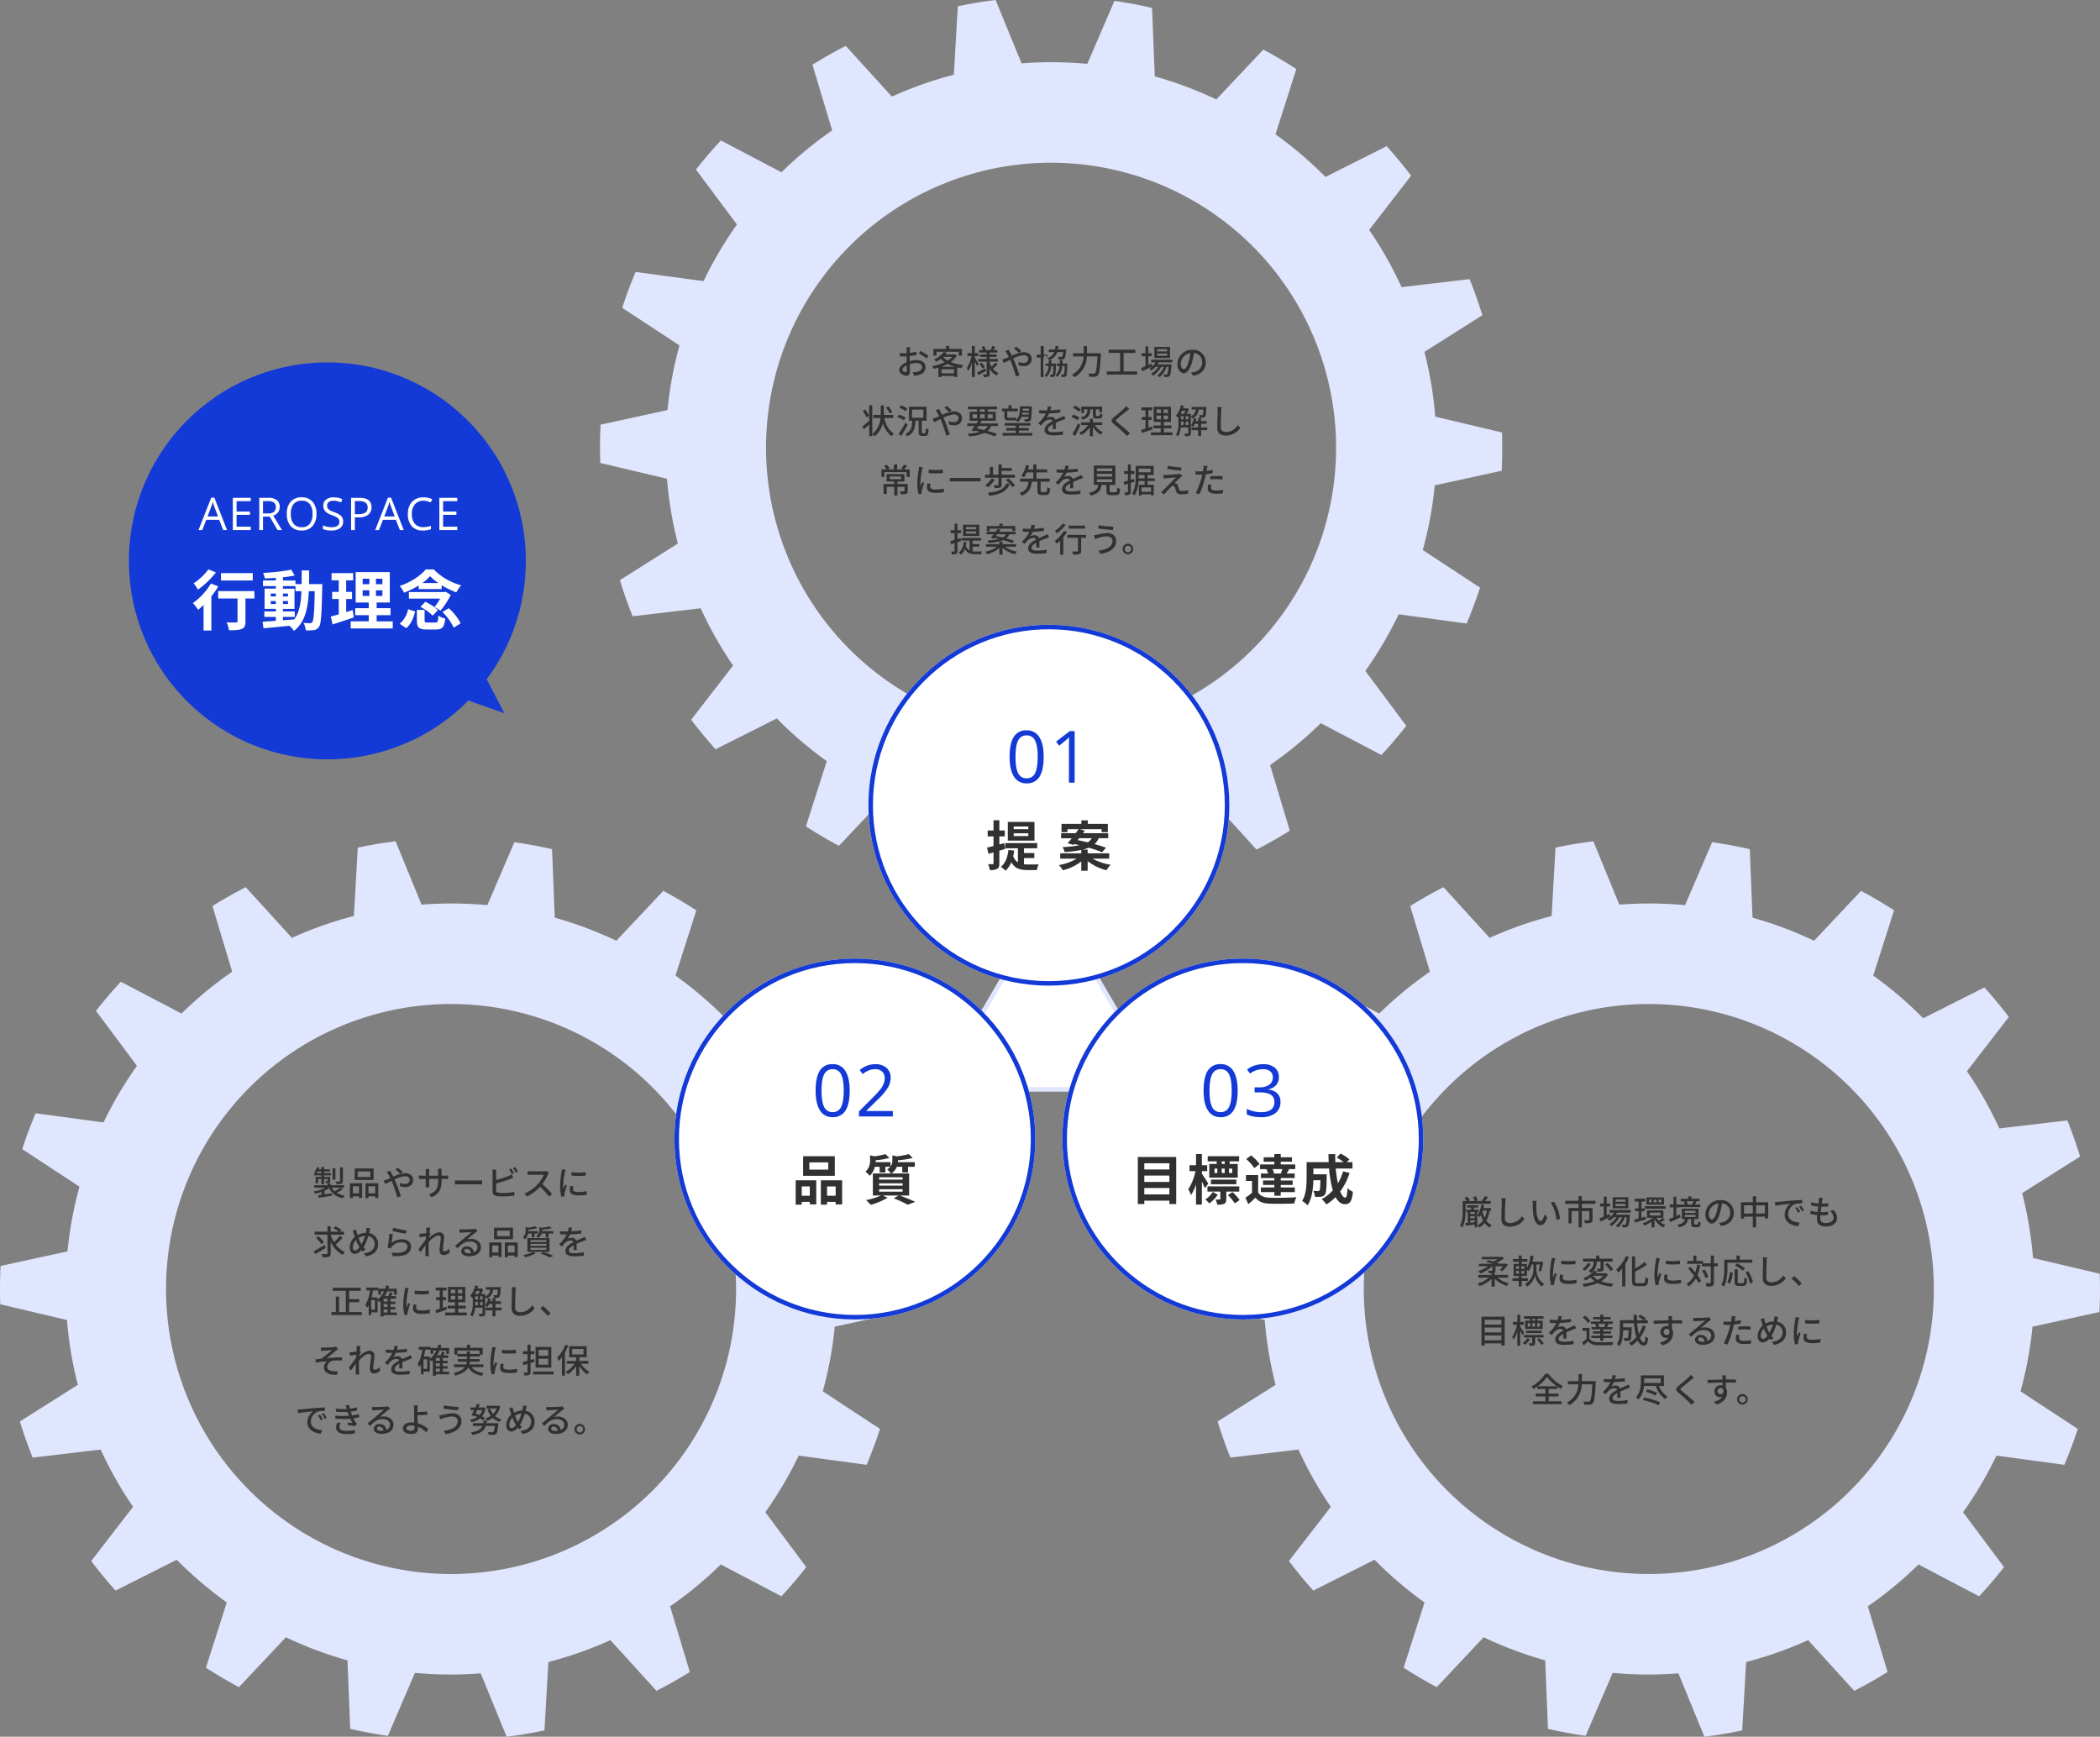 <svg xmlns="http://www.w3.org/2000/svg" width="931" height="770" viewBox="0 0 931 770">
  <rect x="0" y="0" width="931" height="770" fill="#808080" stroke="none"/>
  <g id="グループ_6485" data-name="グループ 6485" transform="translate(-240 -574)">
    <g id="グループ_6481" data-name="グループ 6481" transform="translate(-10)">
      <g id="グループ_6479" data-name="グループ 6479" transform="translate(-261.12 430.78)">
        <path id="パス_5983" data-name="パス 5983" d="M510.839,286.633q-1.216-7.263-3.02-14.266l25.686-16.24q-2.5-8.182-5.656-16.014l-30.159,3.555a169.7,169.7,0,0,0-14.361-25.38L501.9,194.254q-5.136-6.791-10.809-13.1l-27.138,13.664A171.921,171.921,0,0,0,441.794,175.9l9.237-28.937q-7.131-4.622-14.643-8.627L415.572,160.45a170.7,170.7,0,0,0-27.291-10.229l-1.216-30.365q-8.239-1.893-16.687-3.1l-12.007,27.917a170.264,170.264,0,0,0-29.143-.219l-11.519-28.1c-2.8.35-5.6.743-8.412,1.215s-5.59,1.01-8.35,1.593l-1.738,30.32a170.338,170.338,0,0,0-27.482,9.7l-20.446-22.481q-7.593,3.88-14.769,8.366l8.741,29.1a170.666,170.666,0,0,0-22.471,18.566L195.9,178.623q-5.787,6.233-11.033,12.927L203.027,215.9A171.767,171.767,0,0,0,188.235,241l-30.109-4.077q-3.311,7.8-5.954,15.907l25.39,16.668a169.658,169.658,0,0,0-5.313,28.677l-29.67,6.467q-.425,8.43-.132,16.985l29.573,6.982c.393,4.8.981,9.631,1.792,14.473s1.827,9.6,3.02,14.266l-25.688,16.238q2.5,8.182,5.658,16.017l30.159-3.555a169.7,169.7,0,0,0,14.361,25.38l-18.575,24.033q5.139,6.788,10.809,13.1L220.694,434.9a171.787,171.787,0,0,0,22.163,18.913l-9.237,28.939q7.128,4.619,14.643,8.625l20.814-22.109A170.8,170.8,0,0,0,296.37,479.5l1.214,30.365q8.242,1.893,16.689,3.1l12.007-27.917a170.267,170.267,0,0,0,29.143.217l11.519,28.1c2.8-.35,5.6-.745,8.412-1.215s5.59-1.012,8.35-1.593l1.738-30.32a170.336,170.336,0,0,0,27.482-9.7l20.446,22.481q7.593-3.88,14.769-8.366l-8.741-29.1a170.627,170.627,0,0,0,22.471-18.564L488.749,451.1q5.787-6.233,11.033-12.927l-18.158-24.35a171.746,171.746,0,0,0,14.792-25.1l30.109,4.077q3.308-7.807,5.954-15.907l-25.39-16.671a169.673,169.673,0,0,0,5.313-28.674l29.67-6.467q.422-8.43.132-16.987L512.629,301.1c-.393-4.8-.978-9.631-1.789-14.471m-147.65,152.85A126.358,126.358,0,1,1,466.915,293.989,126.33,126.33,0,0,1,363.189,439.483" transform="translate(368.795 399.861)" fill="#e0e6fd"/>
      </g>
      <path id="パス_18908" data-name="パス 18908" d="M32.015,4.55H30.74v6.075c0,.165-.06.225-.27.24s-.945.015-1.695-.015a4.816,4.816,0,0,1,.435,1.14,7.02,7.02,0,0,0,2.205-.195c.465-.195.6-.5.6-1.155ZM28.685,5h-1.26V9.98h1.26ZM20.36,7.13a8.482,8.482,0,0,0,.5-.765h1.62V7.13Zm2.115,1.65h-2.55v2.85H21.02V9.68h1.455v2.325h1.2V9.68H25.22v.885c0,.105-.03.135-.165.15-.135,0-.48,0-.915-.015a4.3,4.3,0,0,1,.36.855,3.787,3.787,0,0,0,1.44-.15c.345-.15.42-.375.42-.855V8.78H23.675V8.1h3.03V7.13h-3.03V6.365h2.58v-.93h-2.58V4.415h-1.2v1.02H21.32c.1-.24.195-.48.285-.72l-1.065-.27a6.438,6.438,0,0,1-1.185,2.22,6.137,6.137,0,0,1,.87.465h-.99V8.1h3.24Zm8.46,4.815a19.774,19.774,0,0,1-2.6,1.56,5.89,5.89,0,0,1-1.23-1.56h5.46v-1.11H26.615V11.63h-1.38v.855H19.3v1.11h4.89a16.847,16.847,0,0,1-5.145,1.65,4.822,4.822,0,0,1,.75,1.02,18.5,18.5,0,0,0,2.76-.78V16.7c-.555.075-1.065.15-1.5.195l.21,1.155c1.59-.24,3.81-.585,5.91-.9l-.06-1.11c-1.08.165-2.19.33-3.21.48V14.915a11.151,11.151,0,0,0,1.965-1.17,8.032,8.032,0,0,0,6.2,4.47,3.623,3.623,0,0,1,.78-1.11,9.455,9.455,0,0,1-3.6-1.275,16.057,16.057,0,0,0,2.7-1.515ZM44.2,8.825H38.57V6.38H44.2Zm1.425-3.78H37.235V10.16H45.62ZM39.17,12.95v3.12H36.44V12.95Zm-4.05,5.235h1.32v-.78h2.73v.675h1.38V11.615H35.12Zm8.235-2.115V12.95h2.97v3.12ZM42.02,11.615v6.57h1.335v-.78h2.97v.7h1.4v-6.5Zm15.435-4.14,1.095-.84c-.54-.555-1.665-1.515-2.175-1.92l-1.095.78A22.529,22.529,0,0,1,57.455,7.475Zm-4.47-1.44-1.53.615a13.444,13.444,0,0,1,.795,1.17c.24.42.5.93.765,1.485-.57.255-1.095.48-1.59.675a10.005,10.005,0,0,1-1.35.45l.72,1.515c.66-.3,1.665-.825,2.79-1.38l.495,1.125a43.633,43.633,0,0,1,2.025,6.18l1.635-.42c-.51-1.68-1.545-4.635-2.31-6.405-.165-.36-.33-.735-.51-1.11a13.236,13.236,0,0,1,4.68-1.44c1.32,0,2.01.72,2.01,1.56,0,1.08-.735,1.86-2.16,1.86a5.155,5.155,0,0,1-2.1-.51l-.045,1.5a7.024,7.024,0,0,0,2.28.42c2.31,0,3.57-1.32,3.57-3.21,0-1.68-1.335-2.97-3.51-2.97A14.7,14.7,0,0,0,54.35,8.7c-.285-.57-.555-1.11-.81-1.59C53.39,6.845,53.105,6.29,52.985,6.035Zm22.77,4.185V9.71H77.18c.72,0,1.245.015,1.485.045V8.165a9.968,9.968,0,0,1-1.5.09h-1.41V6.515a9.781,9.781,0,0,1,.09-1.3H74.15a10.357,10.357,0,0,1,.075,1.3v1.74h-3.96V6.53a8.084,8.084,0,0,1,.09-1.2H68.66a8.232,8.232,0,0,1,.09,1.2V8.255H67.28a9.325,9.325,0,0,1-1.56-.12V9.77c.24-.03.855-.06,1.56-.06h1.47v2.25c0,.63-.06,1.245-.075,1.455H70.34a13.337,13.337,0,0,1-.075-1.455V9.71h3.96v.6c0,3.975-1.32,5.265-4.125,6.3l1.275,1.2C74.885,16.235,75.755,14.09,75.755,10.22Zm5.925.09v1.86c.51-.045,1.41-.075,2.235-.075h8.16c.66,0,1.35.06,1.68.075V10.31c-.375.03-.96.09-1.68.09h-8.16C83.105,10.4,82.175,10.34,81.68,10.31Zm24.99-5.235-.975.4a18.041,18.041,0,0,1,1.2,2.07l.975-.42A21.6,21.6,0,0,0,106.67,5.075Zm1.695-.63-.96.4A13.974,13.974,0,0,1,108.62,6.9l.975-.42A18.418,18.418,0,0,0,108.365,4.445ZM100.04,5.63H98.285a8.953,8.953,0,0,1,.1,1.38v8.2c0,1.26.69,1.86,1.905,2.085a16.345,16.345,0,0,0,2.46.15,43.929,43.929,0,0,0,5.265-.3V15.425a25.051,25.051,0,0,1-5.175.495,12.935,12.935,0,0,1-1.875-.105c-.705-.15-1.02-.33-1.02-1.05V11.7a57.982,57.982,0,0,0,6.015-1.89c.48-.18,1.08-.45,1.575-.645l-.66-1.515a8.285,8.285,0,0,1-1.455.735,41.19,41.19,0,0,1-5.475,1.755V7.01A13.612,13.612,0,0,1,100.04,5.63ZM123.35,6.9l-.975-.72a4.55,4.55,0,0,1-1.305.15H115.5a16.049,16.049,0,0,1-1.635-.105V7.925c.24-.015,1.05-.09,1.635-.09h5.505a12.341,12.341,0,0,1-2.385,3.96,16.855,16.855,0,0,1-6.165,4.4l1.215,1.275a19.691,19.691,0,0,0,5.775-4.32,33.663,33.663,0,0,1,3.975,4.38l1.32-1.17a39.87,39.87,0,0,0-4.29-4.4,20.531,20.531,0,0,0,2.46-4.275A5.178,5.178,0,0,1,123.35,6.9Zm10-.2.015,1.53a38.229,38.229,0,0,0,6.285,0V6.71A27.642,27.642,0,0,1,133.355,6.71Zm.855,6.24-1.35-.12a7.6,7.6,0,0,0-.255,1.845c0,1.455,1.17,2.34,3.72,2.34a20.58,20.58,0,0,0,3.795-.3l-.03-1.605a16.108,16.108,0,0,1-3.735.4c-1.815,0-2.34-.555-2.34-1.23A5.211,5.211,0,0,1,134.21,12.95Zm-3.465-7.32-1.665-.15a10.9,10.9,0,0,1-.135,1.245,43.288,43.288,0,0,0-.645,5.985,19.061,19.061,0,0,0,.555,4.845l1.365-.09c-.015-.18-.03-.405-.03-.555a2.932,2.932,0,0,1,.075-.69c.15-.75.675-2.355,1.065-3.495l-.75-.6c-.24.555-.54,1.29-.795,1.9a14.8,14.8,0,0,1-.09-1.605,35.974,35.974,0,0,1,.735-5.655A10.758,10.758,0,0,1,130.745,5.63ZM23.975,39.005c-1.8,1.035-3.72,2.115-4.995,2.745l.87,1.26c1.305-.75,3.03-1.77,4.575-2.745Zm-.39-1.245a13.194,13.194,0,0,0-2.4-2.64l-1.05.735A13.318,13.318,0,0,1,22.46,38.6Zm7.11-2.9a19.748,19.748,0,0,1-2.565,2.88,15.522,15.522,0,0,1-1.53-3.18V34.4h5.88V33.05H30.725l.69-.765a18.114,18.114,0,0,0-2.76-1.62l-.84.885a19.1,19.1,0,0,1,2.46,1.5H26.6V30.695H25.175V33.05H19.43V34.4h5.745v8.235c0,.27-.1.36-.375.36-.3.015-1.26.015-2.22-.015a7.377,7.377,0,0,1,.495,1.47,8.411,8.411,0,0,0,2.775-.27c.54-.24.75-.66.75-1.545v-5.07a12.407,12.407,0,0,0,5.31,5.805,6.3,6.3,0,0,1,1.005-1.245A10.612,10.612,0,0,1,28.85,38.78a34.506,34.506,0,0,0,3.075-3.045Zm13.41-3.3-1.635-.15a6.183,6.183,0,0,1-.1,1.275c-.045.3-.105.6-.18.915A7.921,7.921,0,0,0,38.51,34.61c-.12-.375-.225-.735-.315-1.065-.1-.435-.225-.93-.315-1.365l-1.56.48a9.4,9.4,0,0,1,.555,1.455c.135.42.27.87.42,1.305A6.4,6.4,0,0,0,35.03,40.1c0,1.845,1.035,2.835,2.22,2.835a3.936,3.936,0,0,0,2.955-1.755c.195.255.4.495.63.75l1.185-.96a8.047,8.047,0,0,1-.87-.99,18.955,18.955,0,0,0,2.115-4.965,3.48,3.48,0,0,1,2.835,3.57c0,2.115-1.545,3.78-4.755,4.065l.9,1.35c3.165-.465,5.37-2.28,5.37-5.355A4.813,4.813,0,0,0,43.61,33.71c.075-.27.135-.54.195-.81C43.88,32.57,44,31.955,44.105,31.565Zm-7.695,8.43a4.936,4.936,0,0,1,1.38-3.21,16.924,16.924,0,0,0,1.41,2.94,2.61,2.61,0,0,1,.165.27c-.615.81-1.305,1.425-1.965,1.425C36.785,41.42,36.41,40.865,36.41,39.995ZM40.1,38.48a16.969,16.969,0,0,1-1.155-2.6,6.485,6.485,0,0,1,2.88-.945,18.453,18.453,0,0,1-1.59,3.765Zm14.235-7.125L53.96,32.78c1.155.3,4.455.99,5.925,1.185l.345-1.455A43.959,43.959,0,0,1,54.335,31.355ZM54.2,34.2l-1.59-.21a56.259,56.259,0,0,1-.765,6.165l1.38.33a3.052,3.052,0,0,1,.51-.795,5.63,5.63,0,0,1,4.425-1.9c1.44,0,2.475.795,2.475,1.9,0,1.98-2.34,3.225-6.975,2.64l.45,1.545c5.865.495,8.145-1.455,8.145-4.155,0-1.785-1.53-3.27-3.975-3.27A7.221,7.221,0,0,0,53.6,38.12C53.735,37.2,53.99,35.15,54.2,34.2ZM69.035,32.45c0,.165-.03.66-.075,1.305-.72.1-1.5.195-1.965.225a9.54,9.54,0,0,1-1.125.015l.15,1.53c.9-.12,2.145-.285,2.85-.375l-.09,1.305c-.81,1.215-2.445,3.375-3.27,4.425l.93,1.305c.63-.87,1.515-2.16,2.22-3.2-.045,1.665-.045,2.52-.06,3.93,0,.24-.015.675-.045.99h1.62c-.03-.315-.06-.75-.075-1.02-.09-1.365-.075-2.43-.075-3.735,0-.465.015-.99.045-1.53,1.305-1.41,3.03-2.82,4.2-2.82a1.03,1.03,0,0,1,1.14,1.185c0,1.41-.555,3.765-.555,5.415,0,1.335.705,2.055,1.755,2.055a3.941,3.941,0,0,0,2.79-1.2l-.225-1.635a3.266,3.266,0,0,1-2.13,1.17c-.465,0-.69-.36-.69-.81,0-1.545.54-3.96.54-5.475A1.974,1.974,0,0,0,74.69,33.4c-1.485,0-3.33,1.35-4.515,2.415.03-.225.045-.435.06-.645.24-.375.525-.81.705-1.08l-.5-.63-.045.015c.12-.99.24-1.785.315-2.175l-1.74-.06A8.344,8.344,0,0,1,69.035,32.45Zm16.83,9.135a1,1,0,0,1,1.1-.855,1.843,1.843,0,0,1,1.77,1.86,7.993,7.993,0,0,1-1.065.06C86.6,42.65,85.865,42.245,85.865,41.585Zm-2.19-9.555.045,1.545c.345-.045.735-.075,1.11-.09.78-.045,3.375-.165,4.17-.195-.75.66-2.49,2.1-3.33,2.79-.885.735-2.76,2.31-3.93,3.27l1.1,1.11c1.77-1.89,3.18-3.015,5.58-3.015,1.875,0,3.255,1.02,3.255,2.43a2.437,2.437,0,0,1-1.59,2.355A2.96,2.96,0,0,0,86.96,39.6a2.28,2.28,0,0,0-2.475,2.115c0,1.365,1.38,2.28,3.45,2.28,3.375,0,5.28-1.71,5.28-4.1,0-2.1-1.86-3.645-4.365-3.645a6.214,6.214,0,0,0-1.8.255c1.065-.87,2.91-2.43,3.675-3,.315-.24.63-.45.945-.645l-.825-1.08a4.472,4.472,0,0,1-.96.135c-.81.075-4.23.165-5.01.165A10.9,10.9,0,0,1,83.675,32.03ZM106,35.075H100.37V32.63H106Zm1.425-3.78H99.035V36.41h8.385ZM100.97,39.2v3.12H98.24V39.2Zm-4.05,5.235h1.32v-.78h2.73v.675h1.38V37.865H96.92Zm8.235-2.115V39.2h2.97v3.12Zm-1.335-4.455v6.57h1.335v-.78h2.97v.705h1.4v-6.5Zm18.12-3.96v1.74h1.275V33.9h2.07V32.84H120.35a3.263,3.263,0,0,0,.015-.375v-.27a24.54,24.54,0,0,0,4.245-.645l-.9-.84a24.225,24.225,0,0,1-3.57.585l-1-.24V32.4a2.773,2.773,0,0,1-1.44,2.55,3.206,3.206,0,0,1,.855.945,3.885,3.885,0,0,0,1.575-2Zm-6.78,6.315h7.065v.9H115.16Zm0-1.725h7.065v.885H115.16Zm0-1.695h7.065v.855H115.16Zm-1.35,5.19h9.81V35.915h-9.81Zm1.92-8.085v1.71h1.23V33.9h1.605V32.84h-4.32a2.543,2.543,0,0,0,.015-.33v-.315a22.7,22.7,0,0,0,3.96-.66l-.885-.855a20.517,20.517,0,0,1-3.33.615l-.975-.27v1.44a3.958,3.958,0,0,1-1.245,3.135,3.729,3.729,0,0,1,.93.885,4.744,4.744,0,0,0,1.4-2.58Zm.555,8.13a16.4,16.4,0,0,1-4.365,1.41,9.8,9.8,0,0,1,1.05,1.035,19.871,19.871,0,0,0,4.59-1.86Zm3.42.735a30.318,30.318,0,0,1,4.02,1.695l1.605-.66a47.384,47.384,0,0,0-4.485-1.74Zm13.95-11.46-1.56-.12a7.469,7.469,0,0,1-.345,1.785c-.3.015-.6.015-.885.015a19.388,19.388,0,0,1-2.58-.165v1.41c.84.06,1.875.09,2.505.09h.435a15.071,15.071,0,0,1-3.39,4.38l1.29.96a16.316,16.316,0,0,1,1.365-1.6,3.823,3.823,0,0,1,2.49-1.08,1.207,1.207,0,0,1,1.23.75c-1.74.885-3.54,2.055-3.54,3.9s1.74,2.385,3.975,2.385a38.2,38.2,0,0,0,4.17-.27l.045-1.515a25.542,25.542,0,0,1-4.17.39c-1.515,0-2.49-.21-2.49-1.23,0-.885.81-1.575,2.1-2.28-.015.735-.03,1.59-.06,2.115h1.425c-.015-.72-.03-1.92-.045-2.775,1.05-.48,2.025-.87,2.79-1.17.45-.18,1.1-.42,1.53-.555l-.615-1.38c-.48.24-.915.435-1.425.66-.705.33-1.47.645-2.4,1.08a1.975,1.975,0,0,0-2.01-1.275,4.405,4.405,0,0,0-1.92.45,12.037,12.037,0,0,0,1.155-1.98,46.346,46.346,0,0,0,4.935-.39v-1.4a34.582,34.582,0,0,1-4.41.435C133.445,32.285,133.565,31.73,133.655,31.31ZM34.79,68.705V64.34h4.47V62.99H34.79V59.315h5.115V57.95H27.485v1.365H33.32v9.39H30.335v-6.84H28.9v6.84h-1.95v1.35H40.37v-1.35ZM50.06,67.55h1.77v1.365H50.06Zm-2.67-5.34H44.735c.255-.975.45-2.025.615-3.075h2.34V60.98h1.185V59.555h1.38a9.524,9.524,0,0,1-2.865,3.6Zm-1.185,5.445h-1.62v-4.23h1.62ZM51.83,64.1H50.06V62.81h1.77Zm0,2.4H50.06V65.15h1.77Zm4.155,2.415H53.12V67.55H55.3V66.5H53.12V65.15H55.3V64.1H53.12V62.81h2.445V61.64H53.39c.225-.435.45-.915.66-1.38l-1.29-.285a11.44,11.44,0,0,1-.615,1.665h-1.56a13.119,13.119,0,0,0,1.11-2.085H54.65V60.98h1.26V58.37H52.145c.135-.39.27-.795.375-1.215L51.185,56.9a15.174,15.174,0,0,1-.435,1.47H47.72v-.495H42.44v1.26h1.575a15.284,15.284,0,0,1-2.04,6.39,10.122,10.122,0,0,1,.78,1.32,8.337,8.337,0,0,0,.69-1.125v4.32h1.14V68.87H47.39V63.5a6.921,6.921,0,0,1,.75.855q.292-.225.585-.495v6.825H50.06V70.07h5.925ZM63.83,59.21l.015,1.53a38.23,38.23,0,0,0,6.285,0V59.21A27.642,27.642,0,0,1,63.83,59.21Zm.855,6.24-1.35-.12a7.6,7.6,0,0,0-.255,1.845c0,1.455,1.17,2.34,3.72,2.34a20.58,20.58,0,0,0,3.795-.3l-.03-1.6a16.108,16.108,0,0,1-3.735.4c-1.815,0-2.34-.555-2.34-1.23A5.211,5.211,0,0,1,64.685,65.45ZM61.22,58.13l-1.665-.15a10.9,10.9,0,0,1-.135,1.245,43.287,43.287,0,0,0-.645,5.985,19.061,19.061,0,0,0,.555,4.845l1.365-.09c-.015-.18-.03-.4-.03-.555a2.932,2.932,0,0,1,.075-.69c.15-.75.675-2.355,1.065-3.5l-.75-.6c-.24.555-.54,1.29-.8,1.9a14.8,14.8,0,0,1-.09-1.6,35.973,35.973,0,0,1,.735-5.655A10.758,10.758,0,0,1,61.22,58.13Zm16.635,8.175c-.51.18-1.05.345-1.56.51v-3.39H77.72v-1.29H76.295V59.15H77.96V57.86H73.19v1.29h1.77v2.985H73.34v1.29h1.62v3.81c-.72.225-1.38.4-1.92.555l.33,1.425c1.35-.435,3.09-1.02,4.725-1.59ZM79.88,61.52h1.965v1.635H79.88Zm0-2.745h1.965V60.4H79.88Zm5.07,1.62H83.03v-1.62h1.92Zm0,2.76H83.03V61.52h1.92Zm-1.8,5.775V67.145h3.33v-1.26H83.15V64.34h3.135V57.59h-7.68v6.75h3.12v1.545H78.47v1.26h3.255V68.93h-4.35v1.275H86.96V68.93Zm9.675-3.21V64.205H93.95V65.72ZM90.71,64.205h1.14V65.72H90.695c.015-.375.015-.735.015-1.08Zm1.965-4.86a12.622,12.622,0,0,1-.555,1.35H90.59c.225-.42.435-.885.63-1.35Zm.15,2.4H93.95V63.17H92.825Zm-2.115,0h1.14V63.17H90.71Zm9.975-2.925c-.075,1.53-.18,2.145-.345,2.325a.4.4,0,0,1-.4.135,10.7,10.7,0,0,1-1.215-.06,3.389,3.389,0,0,1,.315,1.155,9.653,9.653,0,0,0,1.515-.015,1.126,1.126,0,0,0,.855-.42c.315-.36.45-1.365.555-3.795.015-.15.015-.48.015-.48H95.45V58.82h1.86A3.639,3.639,0,0,1,95.1,61.775v-1.08H93.32a19.258,19.258,0,0,0,.9-1.98l-.81-.51-.195.06H91.64c.12-.36.225-.72.33-1.08L90.695,56.9a10.849,10.849,0,0,1-2.265,4.68,9.4,9.4,0,0,1,1.02.825l.135-.165v2.385a10.475,10.475,0,0,1-1.11,5.46,5.5,5.5,0,0,1,.99.615,8.848,8.848,0,0,0,1.155-3.915h3.33V69.23c0,.195-.075.255-.27.27s-.81,0-1.53-.015a4.434,4.434,0,0,1,.435,1.17,5.163,5.163,0,0,0,1.995-.21c.405-.21.525-.6.525-1.2V61.91a3.811,3.811,0,0,1,.66.87A4.733,4.733,0,0,0,98.6,58.82Zm1.695,7.935H99.65v-1.62H102.1v-1.2H99.65v-1.44H98.33v1.44H97.28q.158-.54.27-1.08l-1.155-.24a8.5,8.5,0,0,1-1.29,3.3,6.361,6.361,0,0,1,1.05.555,7.391,7.391,0,0,0,.705-1.335h1.47v1.62H95.36V67.97h2.97v2.64h1.32V67.97h2.73Zm6.33-9.03-1.92-.015a8.68,8.68,0,0,1,.165,1.74c0,1.44-.15,5.31-.15,7.44,0,2.49,1.53,3.465,3.81,3.465A7.617,7.617,0,0,0,116.99,67l-1.065-1.305a6.146,6.146,0,0,1-5.28,3.09c-1.305,0-2.28-.54-2.28-2.13,0-2.07.1-5.535.18-7.2A13.683,13.683,0,0,1,108.71,57.725Zm14.115,12.69,1.275-1.08a27.678,27.678,0,0,0-3.315-3.315l-1.23,1.08A27.379,27.379,0,0,1,122.825,70.415ZM22.235,84.425l.075,1.53c.39-.03.855-.09,1.245-.12.63-.045,2.91-.15,3.555-.195A56.889,56.889,0,0,1,22.475,89.4c-.765.09-1.8.225-2.61.3L20,91.13c1.68-.285,3.54-.51,5.04-.63a3.484,3.484,0,0,0-1.455,2.625c0,2.4,2.1,3.54,5.835,3.39l.315-1.56a11.021,11.021,0,0,1-2.205-.03c-1.365-.18-2.46-.66-2.46-2.04A3.046,3.046,0,0,1,27.8,90.23a24.189,24.189,0,0,1,3.84-.045l-.015-1.41c-2.01,0-4.62.195-6.78.42,1.125-.885,3-2.46,4.095-3.345a9.357,9.357,0,0,1,.96-.675l-.945-1.1a5.116,5.116,0,0,1-.915.165c-.885.1-3.855.24-4.5.24A11.92,11.92,0,0,1,22.235,84.425Zm15.9.525c0,.165-.03.66-.075,1.305-.72.105-1.5.195-1.965.225a9.537,9.537,0,0,1-1.125.015l.15,1.53c.9-.12,2.145-.285,2.85-.375l-.09,1.305c-.81,1.215-2.445,3.375-3.27,4.425l.93,1.305c.63-.87,1.515-2.16,2.22-3.195-.045,1.665-.045,2.52-.06,3.93,0,.24-.015.675-.045.99h1.62c-.03-.315-.06-.75-.075-1.02-.09-1.365-.075-2.43-.075-3.735,0-.465.015-.99.045-1.53,1.305-1.41,3.03-2.82,4.2-2.82a1.03,1.03,0,0,1,1.14,1.185c0,1.41-.555,3.765-.555,5.415,0,1.335.7,2.055,1.755,2.055a3.941,3.941,0,0,0,2.79-1.2l-.225-1.635a3.266,3.266,0,0,1-2.13,1.17c-.465,0-.69-.36-.69-.81,0-1.545.54-3.96.54-5.475a1.974,1.974,0,0,0-2.2-2.115c-1.485,0-3.33,1.35-4.515,2.415.03-.225.045-.435.06-.645.24-.375.525-.81.705-1.08l-.495-.63-.045.015c.12-.99.24-1.785.315-2.175l-1.74-.06A8.345,8.345,0,0,1,38.135,84.95Zm18.27-1.14-1.56-.12a7.47,7.47,0,0,1-.345,1.785c-.3.015-.6.015-.885.015a19.388,19.388,0,0,1-2.58-.165v1.41c.84.06,1.875.09,2.505.09h.435a15.071,15.071,0,0,1-3.39,4.38l1.29.96A16.314,16.314,0,0,1,53.24,90.56a3.823,3.823,0,0,1,2.49-1.08,1.207,1.207,0,0,1,1.23.75c-1.74.885-3.54,2.055-3.54,3.9,0,1.86,1.74,2.385,3.975,2.385a38.2,38.2,0,0,0,4.17-.27l.045-1.515a25.543,25.543,0,0,1-4.17.39c-1.515,0-2.49-.21-2.49-1.23,0-.885.81-1.575,2.1-2.28-.015.735-.03,1.59-.06,2.115h1.425c-.015-.72-.03-1.92-.045-2.775,1.05-.48,2.025-.87,2.79-1.17.45-.18,1.1-.42,1.53-.555l-.615-1.38c-.48.24-.915.435-1.425.66-.705.33-1.47.645-2.4,1.08a1.975,1.975,0,0,0-2.01-1.275,4.405,4.405,0,0,0-1.92.45,12.037,12.037,0,0,0,1.155-1.98,46.346,46.346,0,0,0,4.935-.39V85A34.582,34.582,0,0,1,56,85.43C56.2,84.785,56.315,84.23,56.405,83.81Zm16.83,9.99h1.77v1.365h-1.77Zm-2.67-5.34H67.91c.255-.975.45-2.025.615-3.075h2.34V87.23H72.05V85.805h1.38a9.524,9.524,0,0,1-2.865,3.6ZM69.38,93.9H67.76v-4.23h1.62Zm5.625-3.555h-1.77V89.06h1.77Zm0,2.4h-1.77V91.4h1.77Zm4.155,2.415H76.295V93.8H78.47V92.75H76.295V91.4H78.47V90.35H76.295V89.06H78.74V87.89H76.565c.225-.435.45-.915.66-1.38l-1.29-.285a11.439,11.439,0,0,1-.615,1.665H73.76a13.119,13.119,0,0,0,1.11-2.085h2.955V87.23h1.26V84.62H75.32c.135-.39.27-.795.375-1.215L74.36,83.15a15.17,15.17,0,0,1-.435,1.47H70.9v-.495h-5.28v1.26H67.19a15.284,15.284,0,0,1-2.04,6.39,10.122,10.122,0,0,1,.78,1.32,8.337,8.337,0,0,0,.69-1.125v4.32h1.14V95.12h2.805V89.75a6.921,6.921,0,0,1,.75.855q.292-.225.585-.495v6.825h1.335V96.32H79.16Zm3.63-7.89V85.79h9.795v1.485H88.37V86.21H86.96v1.065ZM94.3,93.14V91.925h-6.12a7.984,7.984,0,0,0,.18-1.2h4.26V89.57H88.37V88.43h4.485v-.87H94.01v-3H88.43V83.18H86.99v1.38H81.425v3H82.7v.87h4.26v1.14H82.94v1.155h4.005a5.633,5.633,0,0,1-.225,1.2H81.245V93.14h4.83c-.795,1.02-2.28,1.965-5.04,2.67a5.516,5.516,0,0,1,.855,1.11c3.3-.945,4.95-2.25,5.76-3.69,1.155,2.07,3.06,3.24,5.985,3.735a5,5,0,0,1,.84-1.215c-2.52-.33-4.335-1.185-5.385-2.61Zm8.16-7.68.015,1.53a38.23,38.23,0,0,0,6.285,0V85.46A27.642,27.642,0,0,1,102.455,85.46Zm.855,6.24-1.35-.12a7.6,7.6,0,0,0-.255,1.845c0,1.455,1.17,2.34,3.72,2.34a20.58,20.58,0,0,0,3.795-.3l-.03-1.6a16.108,16.108,0,0,1-3.735.4c-1.815,0-2.34-.555-2.34-1.23A5.211,5.211,0,0,1,103.31,91.7Zm-3.465-7.32-1.665-.15a10.9,10.9,0,0,1-.135,1.245A43.286,43.286,0,0,0,97.4,91.46a19.061,19.061,0,0,0,.555,4.845l1.365-.09c-.015-.18-.03-.4-.03-.555a2.932,2.932,0,0,1,.075-.69c.15-.75.675-2.355,1.065-3.5l-.75-.6c-.24.555-.54,1.29-.795,1.9a14.8,14.8,0,0,1-.09-1.6,35.972,35.972,0,0,1,.735-5.655A10.758,10.758,0,0,1,99.845,84.38ZM123.02,88.1h-4.23V85.475h4.23Zm0,3.945h-4.23V89.39h4.23Zm1.395-7.86H117.44V93.35h6.975Zm-7.44,6.645-.165-1.275-1.6.435v-2.6h1.71V86.1h-1.71v-2.94h-1.35V86.1h-2v1.29h2V90.35c-.825.21-1.575.4-2.19.54l.375,1.335c.57-.15,1.17-.33,1.815-.51V95.27c0,.225-.09.285-.3.3-.18,0-.81,0-1.47-.015a5.13,5.13,0,0,1,.4,1.26,5.1,5.1,0,0,0,2.13-.255c.435-.195.585-.555.585-1.275V91.34Zm-.615,4.245v1.29h9.06v-1.29ZM130.625,83.21a16.029,16.029,0,0,1-3.66,5.745,8.256,8.256,0,0,1,.78,1.41,16.017,16.017,0,0,0,1.4-1.665V96.9h1.32V86.675a27.026,27.026,0,0,0,1.47-3.045Zm3.015,1.875h5.055V87.5H133.64Zm7.23,6.555V90.38h-4.05V88.745h3.27v-4.89h-7.755v4.89h3.09V90.38h-4.14v1.26h3.4a11,11,0,0,1-3.885,3.57,6.151,6.151,0,0,1,.96,1.11,12.205,12.205,0,0,0,3.66-3.63v4.26h1.395V92.615a12.876,12.876,0,0,0,3.48,3.735,6.234,6.234,0,0,1,.975-1.11,11.149,11.149,0,0,1-3.705-3.6ZM11.975,111.95l.15,1.635c1.68-.36,5.175-.72,6.69-.87a6.017,6.017,0,0,0-2.55,4.875c0,3.3,3.075,4.875,6.015,5.025l.54-1.6c-2.475-.105-5.025-1.02-5.025-3.75a4.974,4.974,0,0,1,3.315-4.515,14.456,14.456,0,0,1,2.925-.21V111.02c-1.035.03-2.535.12-4.14.255-2.76.24-5.43.495-6.525.6C13.07,111.9,12.545,111.935,11.975,111.95Zm9.9,2.25-.9.39a14.185,14.185,0,0,1,1.2,2.1l.93-.42A20.942,20.942,0,0,0,21.875,114.2Zm1.665-.645-.9.4a14.077,14.077,0,0,1,1.26,2.07l.915-.435A21.666,21.666,0,0,0,23.54,113.555Zm10.14-1.98.045.135a30.526,30.526,0,0,1-4.83-.195l.09,1.365A35.553,35.553,0,0,0,34.1,113c.1.315.21.66.345,1.05.075.21.165.435.255.66a35.052,35.052,0,0,1-6.09-.09l.075,1.395a47.882,47.882,0,0,0,6.57,0,15.465,15.465,0,0,0,1.02,1.89c-.465-.045-1.365-.135-2.085-.21l-.12,1.14a33.12,33.12,0,0,1,3.39.465l.75-1.11a3.915,3.915,0,0,1-.615-.705,14.114,14.114,0,0,1-.93-1.635,24.427,24.427,0,0,0,2.595-.5l-.24-1.41a16.515,16.515,0,0,1-2.94.63c-.1-.285-.21-.555-.3-.81s-.195-.57-.3-.885a20.745,20.745,0,0,0,2.88-.585l-.195-1.365a16.484,16.484,0,0,1-3.03.675,13.965,13.965,0,0,1-.315-1.695l-1.6.18C33.4,110.585,33.545,111.1,33.68,111.575ZM31.1,117.95l-1.47-.285a4.538,4.538,0,0,0-.63,2.25c.03,2.025,1.77,2.91,4.74,2.91a23.682,23.682,0,0,0,3.57-.27l.075-1.515a17.719,17.719,0,0,1-3.66.33c-2.19,0-3.27-.555-3.27-1.74A2.88,2.88,0,0,1,31.1,117.95Zm15.99,2.385a1,1,0,0,1,1.1-.855,1.843,1.843,0,0,1,1.77,1.86,7.992,7.992,0,0,1-1.065.06C47.825,121.4,47.09,121,47.09,120.335ZM44.9,110.78l.045,1.545c.345-.045.735-.075,1.11-.09.78-.045,3.375-.165,4.17-.195-.75.66-2.49,2.1-3.33,2.79-.885.735-2.76,2.31-3.93,3.27l1.1,1.11c1.77-1.89,3.18-3.015,5.58-3.015,1.875,0,3.255,1.02,3.255,2.43a2.437,2.437,0,0,1-1.59,2.355,2.96,2.96,0,0,0-3.12-2.625,2.28,2.28,0,0,0-2.475,2.115c0,1.365,1.38,2.28,3.45,2.28,3.375,0,5.28-1.71,5.28-4.1,0-2.1-1.86-3.645-4.365-3.645a6.214,6.214,0,0,0-1.8.255c1.065-.87,2.91-2.43,3.675-3,.315-.24.63-.45.945-.645l-.825-1.08a4.473,4.473,0,0,1-.96.135c-.81.075-4.23.165-5.01.165A10.9,10.9,0,0,1,44.9,110.78Zm15.285,9.42c0-.765.8-1.23,2.19-1.23a6.905,6.905,0,0,1,1.365.135c.015.3.015.555.015.75a1.3,1.3,0,0,1-1.5,1.5C60.98,121.355,60.185,120.98,60.185,120.2Zm5.025-10.1h-1.8a8.485,8.485,0,0,1,.15,1.62c0,.645.015,1.725.015,2.61,0,.855.06,2.19.1,3.375-.36-.03-.735-.06-1.11-.06-2.655,0-3.915,1.155-3.915,2.61,0,1.845,1.635,2.52,3.735,2.52,2.22,0,2.94-1.14,2.94-2.415,0-.225,0-.495-.015-.795A10.994,10.994,0,0,1,68.96,122l.9-1.41a11.679,11.679,0,0,0-4.62-2.565c-.06-1.23-.15-2.61-.15-3.57,1.215-.03,3.075-.105,4.38-.24l-.06-1.41c-1.29.15-3.12.225-4.32.24,0-.48-.015-.945,0-1.32A15.988,15.988,0,0,1,65.21,110.1Zm17.715,6.945c0,2.535-2.5,3.87-6.18,4.32l.855,1.455c4.02-.585,6.96-2.49,6.96-5.715,0-2.235-1.62-3.5-3.855-3.5a19.545,19.545,0,0,0-4.515.705,13.278,13.278,0,0,1-1.485.24l.465,1.71c.39-.15.885-.345,1.335-.48a13.86,13.86,0,0,1,4.02-.75C82.01,115.04,82.925,115.895,82.925,117.05Zm-6.135-6.96-.225,1.44c1.71.3,4.83.6,6.525.705l.24-1.455A42.546,42.546,0,0,1,76.79,110.09Zm17.01,2.13a5.805,5.805,0,0,1-1.23,2.175c-.585-.255-1.185-.51-1.74-.72.24-.465.48-.96.72-1.455Zm1.17,3.45a10.15,10.15,0,0,0-1.26-.72,8.119,8.119,0,0,0,1.59-3.765l-.765-.195-.24.045h-2.19c.225-.48.435-.945.63-1.38l-1.26-.27c-.21.51-.465,1.08-.735,1.65H88.61v1.185h1.575c-.4.825-.8,1.59-1.14,2.19l1.14.51.135-.24c.405.18.84.375,1.275.57a8.009,8.009,0,0,1-3.195,1.2,4.3,4.3,0,0,1,.615,1.125,9.035,9.035,0,0,0,3.78-1.71,12.365,12.365,0,0,1,1.38.825ZM95.645,118c.075-.39.12-.8.165-1.215H94.4q-.067.653-.18,1.215h-4.6v1.2H93.86c-.63,1.41-1.95,2.34-5.085,2.88a4.134,4.134,0,0,1,.705,1.185c3.705-.72,5.205-2.055,5.865-4.065H99.38c-.195,1.65-.42,2.4-.69,2.64-.12.135-.285.165-.57.165s-1.05-.015-1.83-.09a3.367,3.367,0,0,1,.39,1.23,19.975,19.975,0,0,0,2.1.015,1.74,1.74,0,0,0,1.17-.45c.435-.465.735-1.545.975-4.125.03-.18.045-.585.045-.585Zm5.34-7.77-.24.045H95.72v1.185h4.485a6.9,6.9,0,0,1-1.62,2.475,7.7,7.7,0,0,1-1.32-2.415l-1.17.3a10.113,10.113,0,0,0,1.53,2.91,8.059,8.059,0,0,1-2.385,1.11,4.678,4.678,0,0,1,.72,1.08,9.538,9.538,0,0,0,2.5-1.245,8.183,8.183,0,0,0,3.03,1.755,4.966,4.966,0,0,1,.825-1.11,7.183,7.183,0,0,1-2.85-1.485,8.823,8.823,0,0,0,2.34-4.335Zm12.5.09-1.635-.15a6.182,6.182,0,0,1-.105,1.275c-.045.3-.1.6-.18.915a7.921,7.921,0,0,0-3.675,1.005c-.12-.375-.225-.735-.315-1.065-.105-.435-.225-.93-.315-1.365l-1.56.48a9.4,9.4,0,0,1,.555,1.455c.135.42.27.87.42,1.305a6.4,6.4,0,0,0-2.265,4.68c0,1.845,1.035,2.835,2.22,2.835a3.936,3.936,0,0,0,2.955-1.755c.195.255.4.5.63.75l1.185-.96a8.047,8.047,0,0,1-.87-.99,18.955,18.955,0,0,0,2.115-4.965,3.48,3.48,0,0,1,2.835,3.57c0,2.115-1.545,3.78-4.755,4.065l.9,1.35c3.165-.465,5.37-2.28,5.37-5.355a4.813,4.813,0,0,0-4-4.935c.075-.27.135-.54.195-.81C113.255,111.32,113.375,110.705,113.48,110.315Zm-7.695,8.43a4.936,4.936,0,0,1,1.38-3.21,16.924,16.924,0,0,0,1.41,2.94,2.608,2.608,0,0,1,.165.27c-.615.81-1.305,1.425-1.965,1.425C106.16,120.17,105.785,119.615,105.785,118.745Zm3.69-1.515a16.97,16.97,0,0,1-1.155-2.595,6.484,6.484,0,0,1,2.88-.945,18.453,18.453,0,0,1-1.59,3.765Zm14.865,3.105a1,1,0,0,1,1.1-.855,1.843,1.843,0,0,1,1.77,1.86,7.992,7.992,0,0,1-1.065.06C125.075,121.4,124.34,121,124.34,120.335Zm-2.19-9.555.045,1.545c.345-.045.735-.075,1.11-.09.78-.045,3.375-.165,4.17-.195-.75.66-2.49,2.1-3.33,2.79-.885.735-2.76,2.31-3.93,3.27l1.1,1.11c1.77-1.89,3.18-3.015,5.58-3.015,1.875,0,3.255,1.02,3.255,2.43a2.437,2.437,0,0,1-1.59,2.355,2.96,2.96,0,0,0-3.12-2.625,2.28,2.28,0,0,0-2.475,2.115c0,1.365,1.38,2.28,3.45,2.28,3.375,0,5.28-1.71,5.28-4.1,0-2.1-1.86-3.645-4.365-3.645a6.214,6.214,0,0,0-1.8.255c1.065-.87,2.91-2.43,3.675-3,.315-.24.63-.45.945-.645l-.825-1.08a4.473,4.473,0,0,1-.96.135c-.81.075-4.23.165-5.01.165A10.9,10.9,0,0,1,122.15,110.78Zm14.91,7.53a2.348,2.348,0,1,0,0,4.695,2.348,2.348,0,0,0,0-4.695Zm0,3.8a1.44,1.44,0,1,1,1.44-1.44A1.44,1.44,0,0,1,137.06,122.105Z" transform="translate(370 1087)" fill="#313131"/>
    </g>
    <g id="グループ_6483" data-name="グループ 6483" transform="translate(14)">
      <path id="パス_18909" data-name="パス 18909" d="M12.75,7.7H23.91V6.485H21.345c.42-.48.915-1.11,1.365-1.71L21.285,4.34a11.3,11.3,0,0,1-1.335,2l.435.15h-3.12l.87-.36a6.185,6.185,0,0,0-.96-1.755l-1.155.45a7.889,7.889,0,0,1,.84,1.665H14.025l.615-.315a7.728,7.728,0,0,0-1.215-1.68l-1.17.57a12.181,12.181,0,0,1,.99,1.425h-1.77V10.7c0,2.01-.105,4.77-1.245,6.705a5.318,5.318,0,0,1,1.05.81c1.26-2.085,1.47-5.325,1.47-7.515Zm4.035,4.545H14.85V11.36h1.935ZM14.85,15.02h1.935v.9c-.66.06-1.32.135-1.935.195Zm0-1.845h1.935v.93H14.85Zm3.66-1.815V10.34H16.425V9.38h1.89V8.375H13.41V9.38h1.8v.96H13.08v1.02h.63V16.2c-.4.045-.78.075-1.11.09l.255,1.11c1.125-.135,2.52-.27,3.93-.45V18.2h1.14V11.36Zm1.83-.63h1.83a11.473,11.473,0,0,1-.96,3.225,12.891,12.891,0,0,1-.99-2.9Zm3.705,0V9.62h-3.39c.1-.465.21-.93.3-1.41L19.71,8A10.631,10.631,0,0,1,18,12.755a6.605,6.605,0,0,1,.93.885,8.193,8.193,0,0,0,.63-1,12.918,12.918,0,0,0,.96,2.46,7.015,7.015,0,0,1-2.505,2.145,4.915,4.915,0,0,1,.825.975,8.356,8.356,0,0,0,2.37-2.01,6.553,6.553,0,0,0,2.28,2.025,4.46,4.46,0,0,1,.84-1.05,5.99,5.99,0,0,1-2.4-2.01,13.551,13.551,0,0,0,1.5-4.44ZM30.51,5.225,28.59,5.21a8.68,8.68,0,0,1,.165,1.74c0,1.44-.15,5.31-.15,7.44,0,2.49,1.53,3.465,3.81,3.465a7.617,7.617,0,0,0,6.375-3.36L37.725,13.19a6.146,6.146,0,0,1-5.28,3.09c-1.3,0-2.28-.54-2.28-2.13,0-2.07.1-5.535.18-7.2A13.681,13.681,0,0,1,30.51,5.225Zm13.725,1.2-1.83-.03a7.674,7.674,0,0,1,.12,1.41c0,.9.015,2.7.165,4.02.4,3.945,1.8,5.385,3.315,5.385,1.1,0,2.025-.885,2.97-3.45l-1.185-1.4c-.345,1.365-1,3-1.755,3-1.005,0-1.62-1.59-1.845-3.945a33.584,33.584,0,0,1-.1-3.375A12.279,12.279,0,0,1,44.235,6.425Zm7.68.375L50.43,7.3c1.515,1.8,2.37,5.13,2.625,7.71l1.545-.6A16.339,16.339,0,0,0,51.915,6.8Zm18.435.945V6.395H64.305V4.34H62.82V6.395H56.88v1.35h5.955v1.83h-4.47v6.8h1.4V10.94h3.075v7.275h1.44V10.94H67.59V14.7c0,.21-.075.27-.33.285s-1.14.015-2.04-.03a5.028,5.028,0,0,1,.48,1.38,7.99,7.99,0,0,0,2.625-.24c.54-.225.705-.63.705-1.365V9.575H64.275V7.745ZM83.61,6.8H79.23V5.825h4.38Zm0,1.935H79.23v-.99h4.38ZM84.9,4.82H77.97V9.74H84.9Zm-8.22,7.365c-.465.21-.93.42-1.38.63v-3.9h1.515V7.595H75.3V4.565H74.01v3.03H72.36v1.32h1.65v4.47c-.735.315-1.41.6-1.95.81l.54,1.4c1.26-.6,2.88-1.41,4.38-2.175Zm9.27-.54V10.46H76.575v1.185H78.5A8.052,8.052,0,0,1,75.66,14.4a7.558,7.558,0,0,1,.945.87,10.184,10.184,0,0,0,1.845-1.6h1.26a9.708,9.708,0,0,1-3.24,3.075,3.87,3.87,0,0,1,.93.84,11.527,11.527,0,0,0,3.57-3.915h1.185a8.7,8.7,0,0,1-2.85,3.78,4.477,4.477,0,0,1,1.005.78,10.367,10.367,0,0,0,3.015-4.56h.9c-.18,2.115-.375,2.97-.6,3.225-.12.15-.24.165-.465.165A10.025,10.025,0,0,1,81.99,17a2.756,2.756,0,0,1,.315,1.125,11.81,11.81,0,0,0,1.5-.015,1.3,1.3,0,0,0,.9-.42c.4-.45.63-1.62.87-4.62.015-.18.03-.525.03-.525h-6.27a6.905,6.905,0,0,0,.555-.9ZM99.555,7.1h-1.23V5.87h1.23Zm-2.175,0H96.165V5.87H97.38Zm-2.145,0h-1.17V5.87h1.17Zm5.5-2.2H92.925V8.09h7.815Zm-8.5,5.01h9.15V8.765h-9.15Zm.3,3.495c-.6.165-1.215.33-1.815.495v-2.91h1.455V9.755H90.72V6.695H92.4V5.465H87.69v1.23h1.77v3.06H87.84v1.23h1.62V14.24c-.72.18-1.395.345-1.95.48l.3,1.32c1.4-.375,3.195-.9,4.875-1.4Zm1.86-1.77H99.15v1.26H94.4Zm5.715,2.355A14.847,14.847,0,0,1,98.4,15.23a5.939,5.939,0,0,1-.93-1.305h2.97V10.61H93.165v3.315h2.58a14.5,14.5,0,0,1-4.545,2.46,5.08,5.08,0,0,1,.825.975,15.584,15.584,0,0,0,3.15-1.665v2.49H96.48v-3.51l.12-.105a7.57,7.57,0,0,0,3.9,3.615,5.226,5.226,0,0,1,.9-1.095A6.546,6.546,0,0,1,99.135,15.9a13.694,13.694,0,0,0,1.95-1.2ZM113.745,6.59a13.012,13.012,0,0,1-.6,1.395l.33.075H110.79l.465-.12a5.3,5.3,0,0,0-.525-1.35Zm3.06,1.47H114.45c.21-.375.435-.855.705-1.335l-.645-.135h1.98v-1.1h-3.63V4.445H111.5v1.05h-3.39v1.1h2.01l-.66.15a5.652,5.652,0,0,1,.5,1.32h-2.28V9.2h9.135Zm-9.045,4.38-1.575.69V9.305h1.47V8h-1.47V4.595H104.9V8H103.26V9.305H104.9V13.7c-.72.3-1.395.585-1.935.78l.495,1.38c1.32-.615,3.045-1.41,4.62-2.175Zm2.19.18h4.725v.96H109.95Zm0-1.815h4.725v.945H109.95Zm4.5,6.09c-.33,0-.375-.045-.375-.39V14.48h1.95V9.9h-7.4V14.48h1.41c-.315,1.26-1.065,2.085-3.435,2.55a4.631,4.631,0,0,1,.765,1.17c2.76-.69,3.675-1.89,4.035-3.72h1.35v2.04c0,1.2.27,1.575,1.485,1.575h1.335c.945,0,1.29-.42,1.41-2.1a3.637,3.637,0,0,1-1.155-.495c-.045,1.23-.1,1.4-.39,1.4Zm17.19-5.16a5.552,5.552,0,0,0-5.88-5.655,6.5,6.5,0,0,0-6.705,6.24c0,2.505,1.365,4.155,2.85,4.155s2.73-1.7,3.63-4.755a29.869,29.869,0,0,0,.9-4.215,3.988,3.988,0,0,1,3.63,4.185,4.314,4.314,0,0,1-3.63,4.26,9.27,9.27,0,0,1-1.335.21l.885,1.41C129.63,17.045,131.64,14.885,131.64,11.735Zm-11.07.435a5.014,5.014,0,0,1,4.275-4.635,23.881,23.881,0,0,1-.825,3.87c-.69,2.31-1.4,3.285-2.07,3.285C121.305,14.69,120.57,13.895,120.57,12.17Zm20.97-.135V8.4h3.9v3.63Zm-5.34,0V8.4h3.885v3.63Zm5.34-5V4.43h-1.455V7.04h-5.28v7.245h1.4V13.4h3.885v4.77h1.455V13.4h3.9v.81H146.9V7.04Zm8.385-.09.15,1.635c1.68-.36,5.175-.72,6.69-.87a6.017,6.017,0,0,0-2.55,4.875c0,3.3,3.075,4.875,6.015,5.025l.54-1.6c-2.475-.105-5.025-1.02-5.025-3.75a4.974,4.974,0,0,1,3.315-4.515,14.455,14.455,0,0,1,2.925-.21V6.02c-1.035.03-2.535.12-4.14.255-2.76.24-5.43.495-6.525.6C151.02,6.9,150.495,6.935,149.925,6.95Zm9.9,2.25-.9.39a14.185,14.185,0,0,1,1.2,2.1l.93-.42A20.942,20.942,0,0,0,159.825,9.2Zm1.665-.645-.9.405a14.076,14.076,0,0,1,1.26,2.07l.915-.435A21.667,21.667,0,0,0,161.49,8.555Zm9.57-3.45-1.68-.09a6.352,6.352,0,0,1-.015,1.185c-.03.39-.075.87-.15,1.41a14.6,14.6,0,0,1-3.195-.57l-.075,1.38a19.047,19.047,0,0,0,3.12.525c-.1.8-.21,1.635-.315,2.43a12.686,12.686,0,0,1-3.075-.6l-.075,1.44a16.4,16.4,0,0,0,3,.51c-.06.675-.105,1.245-.105,1.635,0,2.49,1.665,3.435,3.84,3.435,3.1,0,5.115-1.47,5.115-3.72a5.23,5.23,0,0,0-1.5-3.525l-1.665.345a4.114,4.114,0,0,1,1.59,3c0,1.41-1.32,2.385-3.51,2.385-1.605,0-2.4-.8-2.4-2.16,0-.315.03-.78.075-1.305h.57c.975,0,1.89-.06,2.8-.15l.045-1.41a23.955,23.955,0,0,1-3.075.18h-.21c.09-.78.195-1.635.3-2.415h.03a28.849,28.849,0,0,0,3.015-.15l.045-1.41a20.04,20.04,0,0,1-2.91.2c.075-.57.135-1.035.18-1.365C170.9,5.93,170.955,5.57,171.06,5.1ZM31.59,40.475V39.26H25.665v-.87H25.14a1.1,1.1,0,0,0,.21-.06c.51-.15.66-.45.66-1.1V35.4h3.33a11.473,11.473,0,0,1-1.485,1.71l1.245.48a17.557,17.557,0,0,0,2.415-3.015l-1.065-.36-.27.075H27.54l.09-.1a9.389,9.389,0,0,0-1.065-.4,14.341,14.341,0,0,0,3.27-1.92l-.9-.7-.3.075h-8.7v1.11h7.11a16.365,16.365,0,0,1-2.01.945,18.875,18.875,0,0,0-2.385-.57l-.795.795a23.7,23.7,0,0,1,3.03.78h-6.24V35.4h4.11a14.965,14.965,0,0,1-4.4,2.145,4.516,4.516,0,0,1,.87,1.065,13.926,13.926,0,0,0,5.235-3.21H24.6V37.19c0,.165-.06.225-.285.225a16.644,16.644,0,0,1-1.71-.015,5.828,5.828,0,0,1,.42,1.11c.465,0,.87,0,1.23-.015v.765H18.39v1.215h4.65a13.691,13.691,0,0,1-4.98,2.58,7.58,7.58,0,0,1,.93,1.17,14.155,14.155,0,0,0,5.265-3.24v3.45h1.41v-3.42a13.983,13.983,0,0,0,5.34,3.135,6.167,6.167,0,0,1,.915-1.17,13.555,13.555,0,0,1-5.055-2.505Zm7.215-3.93h-1.32V35.39h1.32Zm0,2.115h-1.32V37.49h1.32ZM35.13,37.49h1.305v1.17H35.13Zm0-2.1h1.305v1.155H35.13Zm9.03-.75h1.515c-.165,1.005-.375,2.055-.555,2.745l1.11.285a39.291,39.291,0,0,0,.96-4.11l-.93-.24-.225.045h-3.63c.195-.81.345-1.65.48-2.52L41.52,30.65a14.77,14.77,0,0,1-1.575,5.52V34.385h-2.31V33.4H40.17V32.18H37.635V30.65h-1.32v1.53h-2.55V33.4h2.55v.99h-2.28v5.3h2.28v1.005h-2.76v1.23h2.76v2.5H37.62v-2.5h2.745v-1.23H37.62V39.68h2.325V36.965a5.569,5.569,0,0,1,.78.57,11.018,11.018,0,0,0,1.32-2.9h.765v2.385a7.408,7.408,0,0,1-3.675,6.27,7.206,7.206,0,0,1,.8,1.155,7.654,7.654,0,0,0,3.54-5.01,7.843,7.843,0,0,0,3.195,5c.21-.33.615-.9.855-1.2a7.524,7.524,0,0,1-3.36-6.21Zm10.995-1.68.015,1.53a38.23,38.23,0,0,0,6.285,0V32.96A27.642,27.642,0,0,1,55.155,32.96Zm.855,6.24-1.35-.12a7.6,7.6,0,0,0-.255,1.845c0,1.455,1.17,2.34,3.72,2.34a20.58,20.58,0,0,0,3.8-.3l-.03-1.6a16.108,16.108,0,0,1-3.735.4c-1.815,0-2.34-.555-2.34-1.23A5.211,5.211,0,0,1,56.01,39.2Zm-3.465-7.32-1.665-.15a10.9,10.9,0,0,1-.135,1.245A43.287,43.287,0,0,0,50.1,38.96a19.061,19.061,0,0,0,.555,4.845l1.365-.09c-.015-.18-.03-.4-.03-.555a2.932,2.932,0,0,1,.075-.69c.15-.75.675-2.355,1.065-3.5l-.75-.6c-.24.555-.54,1.29-.8,1.9a14.8,14.8,0,0,1-.09-1.6,35.973,35.973,0,0,1,.735-5.655A10.758,10.758,0,0,1,52.545,31.88Zm18.3,1.47h1.74v2.985c0,.165-.045.21-.225.21-.18.015-.81.015-1.44-.015a5.5,5.5,0,0,1,.375,1.23,5.911,5.911,0,0,0,2.085-.195c.48-.195.555-.555.555-1.185V33.35H77.9V32.06H72.03V30.665H70.605V32.06h-5.79v1.29h4.71a4.2,4.2,0,0,1-2.235,4.035,5.091,5.091,0,0,1,1.02.945,5.271,5.271,0,0,0,2.535-4.95Zm3.735,1.23a16.145,16.145,0,0,1,2.43,2.925L78.2,36.8a16.164,16.164,0,0,0-2.55-2.85Zm-7.68-.57a6.642,6.642,0,0,1-2.37,2.565,7,7,0,0,1,.96.825,9.272,9.272,0,0,0,2.73-3.03Zm2.34,5.625h4.545a7.9,7.9,0,0,1-2.37,1.815,6.917,6.917,0,0,1-2.19-1.8Zm5.7-1.185-.24.06H70.41c.24-.27.465-.555.675-.84l-1.47-.27a9.721,9.721,0,0,1-4.725,3.27,3.986,3.986,0,0,1,.885,1.035,14.991,14.991,0,0,0,2.445-1.32,8.554,8.554,0,0,0,1.77,1.68,23.331,23.331,0,0,1-5.52,1.155,4.045,4.045,0,0,1,.675,1.245,22.615,22.615,0,0,0,6.195-1.59,17.087,17.087,0,0,0,6.105,1.56,6.126,6.126,0,0,1,.825-1.305A19.739,19.739,0,0,1,72.84,42.1a8.578,8.578,0,0,0,3.015-3.03Zm8.88-7.56a16.3,16.3,0,0,1-4.23,5.925,9.574,9.574,0,0,1,.84,1.455,16.45,16.45,0,0,0,1.74-1.89V44.4h1.4v-9.99a21.543,21.543,0,0,0,1.62-3.075Zm5.025,12.03c-.78,0-.93-.15-.93-1v-4.1a36.335,36.335,0,0,0,5.175-3.1L92.085,33.5a23.784,23.784,0,0,1-4.17,2.9v-5.37H86.52V41.9c0,1.815.495,2.325,2.19,2.325h2.835c1.635,0,2.04-.885,2.22-3.375a4.107,4.107,0,0,1-1.305-.6c-.12,2.145-.225,2.67-1,2.67Zm12.66-9.96.015,1.53a38.23,38.23,0,0,0,6.285,0V32.96A27.642,27.642,0,0,1,101.505,32.96Zm.855,6.24-1.35-.12a7.6,7.6,0,0,0-.255,1.845c0,1.455,1.17,2.34,3.72,2.34a20.58,20.58,0,0,0,3.795-.3l-.03-1.6a16.108,16.108,0,0,1-3.735.4c-1.815,0-2.34-.555-2.34-1.23A5.211,5.211,0,0,1,102.36,39.2ZM98.9,31.88l-1.665-.15a10.9,10.9,0,0,1-.135,1.245,43.286,43.286,0,0,0-.645,5.985,19.061,19.061,0,0,0,.555,4.845l1.365-.09c-.015-.18-.03-.4-.03-.555a2.932,2.932,0,0,1,.075-.69c.15-.75.675-2.355,1.065-3.5l-.75-.6c-.24.555-.54,1.29-.795,1.9a14.8,14.8,0,0,1-.09-1.6,35.972,35.972,0,0,1,.735-5.655A10.758,10.758,0,0,1,98.9,31.88Zm16.515,2.79a20.08,20.08,0,0,1-.825,3.48c-.72-.87-1.47-1.74-2.19-2.49l-.975.8a38.981,38.981,0,0,1,2.565,3.12,8.729,8.729,0,0,1-3.33,3.66,7.732,7.732,0,0,1,.945,1.08,10.146,10.146,0,0,0,3.24-3.525,15.151,15.151,0,0,1,1.17,2.025l1.125-.945a18.336,18.336,0,0,0-1.6-2.5,20.336,20.336,0,0,0,1.245-4.515Zm9.12-.555h-1.695v-3.45h-1.38v3.45H117.99V33.05h-2.9V30.68h-1.35v2.37h-2.73v1.29h6.51v1.125h3.93V42.62c0,.255-.1.33-.36.33s-1.065.015-1.965-.015a6.447,6.447,0,0,1,.45,1.485,7.084,7.084,0,0,0,2.58-.285c.48-.255.675-.66.675-1.515V35.465h1.695Zm-4.2,5.97A11.279,11.279,0,0,0,118.7,36.86l-1.14.54a12.488,12.488,0,0,1,1.575,3.285Zm8.505-6.24H139.86v-1.35h-5.565v-1.83H132.84v1.83h-5.4v3.81c0,2.145-.105,5.19-1.32,7.32a7.11,7.11,0,0,1,1.185.795c1.305-2.295,1.53-5.775,1.53-8.115Zm7.815,2.475a18.668,18.668,0,0,0-3.525-2.19l-.945.915a18.5,18.5,0,0,1,3.465,2.31Zm-6.69,6.75a12.988,12.988,0,0,0,1.245-4.8l-1.275-.285a11.334,11.334,0,0,1-1.215,4.53Zm4.035-.18c-.51,0-.615-.09-.615-.615V36.77h-1.365v5.505c0,1.425.36,1.875,1.77,1.875h1.95c1.32,0,1.68-.69,1.815-3.18a4.389,4.389,0,0,1-1.23-.57c-.075,2.115-.15,2.49-.69,2.49Zm2.835-4.77a16.537,16.537,0,0,1,1.98,4.95l1.365-.57a16.031,16.031,0,0,0-2.115-4.875Zm9.555-6.645-1.92-.015a8.68,8.68,0,0,1,.165,1.74c0,1.44-.15,5.31-.15,7.44,0,2.49,1.53,3.465,3.81,3.465a7.617,7.617,0,0,0,6.375-3.36L153.6,39.44a6.146,6.146,0,0,1-5.28,3.09c-1.3,0-2.28-.54-2.28-2.13,0-2.07.105-5.535.18-7.2A13.681,13.681,0,0,1,146.385,31.475ZM160.5,44.165l1.275-1.08a27.677,27.677,0,0,0-3.315-3.315l-1.23,1.08A27.379,27.379,0,0,1,160.5,44.165ZM21.2,68.225V66.08h7.41v2.145Zm7.41-5.625v2.16H21.2V62.6Zm0-3.45v2.13H21.2V59.15Zm-8.82-1.365v12.8H21.2v-.99h7.41v.99h1.47v-12.8Zm23.73,1.785H42.36v-.885h1.155Zm2.19,2.625h-1.23V60.62h1.23ZM40.29,60.62h1.095v1.575H40.29Zm3.225,0v1.575H42.36V60.62Zm-2.25-1.05h-2.13v3.645h7.77V59.57H44.61v-.885H47.3v-1.14H38.67v1.14h2.6Zm5.265,5.445v-1.05H39.54v1.05Zm-7.785-.1c-.24-.405-1.35-2.1-1.77-2.655V61.37h1.59V60.08h-1.59V56.915h-1.29V60.08h-1.95v1.29h1.83a16,16,0,0,1-2.145,5.355,7.061,7.061,0,0,1,.66,1.2,13.993,13.993,0,0,0,1.6-3.6V70.67h1.29V63.92c.39.705.825,1.53,1.02,2.01Zm1.47,2.34a8.228,8.228,0,0,1-2.175,2.145,5.227,5.227,0,0,1,.87.855A9.606,9.606,0,0,0,41.3,67.835Zm7.1-.24V65.87H38.6v1.14H42.27v2.355c0,.15-.03.195-.21.195-.165.015-.69.015-1.3,0a4.355,4.355,0,0,1,.39,1.125,4.92,4.92,0,0,0,1.9-.195c.435-.18.525-.525.525-1.11V67.01Zm-2.925.93a16.222,16.222,0,0,1,1.995,2.31l1.035-.735A15.237,15.237,0,0,0,45.36,67.28Zm11.07-10.38-1.56-.12a7.47,7.47,0,0,1-.345,1.785c-.3.015-.6.015-.885.015a19.388,19.388,0,0,1-2.58-.165v1.41c.84.06,1.875.09,2.505.09h.435a15.071,15.071,0,0,1-3.39,4.38l1.29.96A16.314,16.314,0,0,1,52.29,64.31a3.823,3.823,0,0,1,2.49-1.08,1.207,1.207,0,0,1,1.23.75c-1.74.885-3.54,2.055-3.54,3.9,0,1.86,1.74,2.385,3.975,2.385a38.2,38.2,0,0,0,4.17-.27l.045-1.515a25.543,25.543,0,0,1-4.17.39c-1.515,0-2.49-.21-2.49-1.23,0-.885.81-1.575,2.1-2.28-.015.735-.03,1.59-.06,2.115h1.425c-.015-.72-.03-1.92-.045-2.775,1.05-.48,2.025-.87,2.79-1.17.45-.18,1.1-.42,1.53-.555l-.615-1.38c-.48.24-.915.435-1.425.66-.705.33-1.47.645-2.4,1.08a1.975,1.975,0,0,0-2.01-1.275,4.405,4.405,0,0,0-1.92.45,12.037,12.037,0,0,0,1.155-1.98,46.346,46.346,0,0,0,4.935-.39v-1.4a34.582,34.582,0,0,1-4.41.435C55.245,58.535,55.365,57.98,55.455,57.56ZM74.58,62.39h-3.1L72,62.27a4.271,4.271,0,0,0-.585-1.335h3.3c-.15.405-.375.945-.57,1.335Zm-4.455-1.335a6.261,6.261,0,0,1,.57,1.335H68.58v1.02h3.84v.855H69.165v1H72.42v.915H68.475v1.05H72.42v1.23h1.365v-1.23h4.1v-1.05h-4.1V65.27H77.25v-1H73.785V63.41H77.82V62.39H75.39c.225-.36.48-.825.75-1.32l-.555-.135h2.43V59.9h-4.23v-.96h3.24V57.935h-3.24v-1.02H72.42v1.02H69.285V58.94H72.42v.96H68.3v1.035h2.37Zm-2.04-1.365a11.15,11.15,0,0,0-2.37-2.4l-1.065.78a10.71,10.71,0,0,1,2.31,2.505Zm-.4,3.045H64.545v1.29h1.8V67.64a20.683,20.683,0,0,1-1.965,1.53l.69,1.38c.735-.645,1.395-1.245,2.025-1.86a5,5,0,0,0,4.065,1.725c1.74.06,4.92.03,6.645-.045A6.074,6.074,0,0,1,78.255,69c-1.9.135-5.385.18-7.08.105-1.665-.075-2.85-.54-3.495-1.575Zm23.58-1.05a15.2,15.2,0,0,1-1.71,3.735,29.237,29.237,0,0,1-.735-4.74h4.71V59.315H92l.72-.765a15.842,15.842,0,0,0-2.6-1.665l-.84.855a16.067,16.067,0,0,1,2.355,1.575h-2.9q-.067-1.17-.045-2.385h-1.47c0,.795.03,1.6.075,2.385H81.135V63.56c0,1.935-.105,4.515-1.305,6.315a5.954,5.954,0,0,1,1.17.96c1.32-1.935,1.575-4.935,1.59-7.065h2.4c-.045,2.265-.135,3.12-.3,3.33a.534.534,0,0,1-.465.18c-.24,0-.825-.015-1.44-.075a3.349,3.349,0,0,1,.375,1.305,10.689,10.689,0,0,0,1.77-.03,1.329,1.329,0,0,0,.96-.48c.315-.42.39-1.71.465-4.965v-.54H82.59V60.68h4.8a28.188,28.188,0,0,0,1.065,6.18,11.839,11.839,0,0,1-3.27,2.625,7.223,7.223,0,0,1,1.02,1.14A13.785,13.785,0,0,0,89.04,68.33c.675,1.41,1.545,2.25,2.64,2.25,1.23,0,1.74-.705,1.965-3.345a3.662,3.662,0,0,1-1.2-.78c-.09,1.935-.27,2.7-.66,2.7-.63,0-1.215-.78-1.725-2.055a17.041,17.041,0,0,0,2.61-5.07Zm13.05-4.155h-1.725c.03.15.075.615.12,1.1.015.18.015.435.03.765-2.145.03-4.935.1-6.63.135l.045,1.44c1.86-.12,4.32-.21,6.6-.24,0,.435.015.885.015,1.275a3,3,0,0,0-.84-.1,2.709,2.709,0,0,0-2.79,2.7,2.505,2.505,0,0,0,2.52,2.61,2.35,2.35,0,0,0,1.05-.225,5.764,5.764,0,0,1-3.87,2.2l1.275,1.26c3.555-1.035,4.62-3.39,4.62-5.385a3.7,3.7,0,0,0-.525-1.995c0-.675,0-1.545-.015-2.355,2.175,0,3.6.03,4.485.075l.03-1.41h-4.5c0-.3,0-.57.015-.75A8.741,8.741,0,0,1,104.31,57.53Zm-3.765,7.035a1.352,1.352,0,0,1,1.365-1.41,1.237,1.237,0,0,1,1.17.72c.195,1.41-.39,2.025-1.17,2.025A1.316,1.316,0,0,1,100.545,64.565Zm15.27,3.27a1,1,0,0,1,1.1-.855,1.843,1.843,0,0,1,1.77,1.86,7.992,7.992,0,0,1-1.065.06C116.55,68.9,115.815,68.5,115.815,67.835Zm-2.19-9.555.045,1.545c.345-.045.735-.075,1.11-.09.78-.045,3.375-.165,4.17-.195-.75.66-2.49,2.1-3.33,2.79-.885.735-2.76,2.31-3.93,3.27l1.1,1.11c1.77-1.89,3.18-3.015,5.58-3.015,1.875,0,3.255,1.02,3.255,2.43a2.437,2.437,0,0,1-1.59,2.355,2.96,2.96,0,0,0-3.12-2.625,2.28,2.28,0,0,0-2.475,2.115c0,1.365,1.38,2.28,3.45,2.28,3.375,0,5.28-1.71,5.28-4.1,0-2.1-1.86-3.645-4.365-3.645a6.214,6.214,0,0,0-1.8.255c1.065-.87,2.91-2.43,3.675-3,.315-.24.63-.45.945-.645l-.825-1.08a4.473,4.473,0,0,1-.96.135c-.81.075-4.23.165-5.01.165A10.9,10.9,0,0,1,113.625,58.28Zm20.55,7.605-1.4-.135a8.815,8.815,0,0,0-.255,1.875c0,1.485,1.32,2.28,3.765,2.28a23.16,23.16,0,0,0,2.97-.21l.045-1.515a16.951,16.951,0,0,1-3,.3c-1.92,0-2.325-.615-2.325-1.29A5.506,5.506,0,0,1,134.175,65.885Zm-1.71-8.265-1.8-.135a6.136,6.136,0,0,1-.06,1.35c-.03.285-.1.675-.18,1.125-.525.045-1.035.06-1.5.06a14.136,14.136,0,0,1-1.83-.12l.03,1.47c.54.045,1.1.06,1.785.06.375,0,.78-.015,1.215-.03-.12.495-.24.99-.36,1.455a34.692,34.692,0,0,1-2.55,6.72l1.635.555a45.314,45.314,0,0,0,2.37-6.9c.165-.63.33-1.32.48-1.965a26.876,26.876,0,0,0,3.015-.51V59.27a26.32,26.32,0,0,1-2.715.525c.075-.33.135-.63.18-.885C132.24,58.61,132.375,57.995,132.465,57.62Zm1.185,4.56v1.4a25.245,25.245,0,0,1,2.835-.165,18.956,18.956,0,0,1,2.55.195l.045-1.44a25.424,25.424,0,0,0-2.625-.12C135.495,62.045,134.46,62.1,133.65,62.18ZM151.3,57.815l-1.635-.15a6.183,6.183,0,0,1-.1,1.275c-.045.3-.105.6-.18.915a7.921,7.921,0,0,0-3.675,1.005c-.12-.375-.225-.735-.315-1.065-.105-.435-.225-.93-.315-1.365l-1.56.48a9.4,9.4,0,0,1,.555,1.455c.135.42.27.87.42,1.305a6.4,6.4,0,0,0-2.265,4.68c0,1.845,1.035,2.835,2.22,2.835A3.936,3.936,0,0,0,147.4,67.43c.195.255.4.5.63.75l1.185-.96a8.048,8.048,0,0,1-.87-.99,18.955,18.955,0,0,0,2.115-4.965,3.48,3.48,0,0,1,2.835,3.57c0,2.115-1.545,3.78-4.755,4.065l.9,1.35c3.165-.465,5.37-2.28,5.37-5.355a4.813,4.813,0,0,0-4.005-4.935c.075-.27.135-.54.2-.81C151.08,58.82,151.2,58.205,151.3,57.815Zm-7.695,8.43a4.936,4.936,0,0,1,1.38-3.21,16.925,16.925,0,0,0,1.41,2.94,2.609,2.609,0,0,1,.165.27c-.615.81-1.305,1.425-1.965,1.425C143.985,67.67,143.61,67.115,143.61,66.245Zm3.69-1.515a16.969,16.969,0,0,1-1.155-2.595,6.484,6.484,0,0,1,2.88-.945,18.453,18.453,0,0,1-1.59,3.765Zm16-5.52.015,1.53a38.23,38.23,0,0,0,6.285,0V59.21A27.642,27.642,0,0,1,163.3,59.21Zm.855,6.24-1.35-.12a7.6,7.6,0,0,0-.255,1.845c0,1.455,1.17,2.34,3.72,2.34a20.58,20.58,0,0,0,3.795-.3l-.03-1.6a16.108,16.108,0,0,1-3.735.4c-1.815,0-2.34-.555-2.34-1.23A5.211,5.211,0,0,1,164.16,65.45Zm-3.465-7.32-1.665-.15a10.9,10.9,0,0,1-.135,1.245,43.288,43.288,0,0,0-.645,5.985,19.061,19.061,0,0,0,.555,4.845l1.365-.09c-.015-.18-.03-.4-.03-.555a2.932,2.932,0,0,1,.075-.69c.15-.75.675-2.355,1.065-3.5l-.75-.6c-.24.555-.54,1.29-.795,1.9a14.8,14.8,0,0,1-.09-1.6,35.974,35.974,0,0,1,.735-5.655A10.758,10.758,0,0,1,160.695,58.13ZM44.7,88.6a18.177,18.177,0,0,0,4.14-4.1,19.632,19.632,0,0,0,4.32,4.1Zm4.89,4.515h4.365V91.895H49.59v-2.07h3.75v-1.11a18.788,18.788,0,0,0,1.65,1.05,8.18,8.18,0,0,1,.915-1.23,17.75,17.75,0,0,1-6.42-5.415H48.06a17.077,17.077,0,0,1-6.135,5.58,5.5,5.5,0,0,1,.885,1.125,17.7,17.7,0,0,0,1.725-1.11v1.11H48.12v2.07H43.83V93.11h4.29v2.175H42.615v1.26h12.66v-1.26H49.59Zm14.715-6.765v-3.15h-1.47v3.15H58.11V87.77h4.65a9.628,9.628,0,0,1-5.1,8.115,5.9,5.9,0,0,1,1.08,1.125,10.857,10.857,0,0,0,5.505-9.24H68.94c-.255,4.905-.57,6.96-1.08,7.44a.842.842,0,0,1-.69.225c-.375,0-1.29,0-2.28-.09a3.515,3.515,0,0,1,.5,1.44,17.866,17.866,0,0,0,2.385,0,1.825,1.825,0,0,0,1.38-.69c.66-.765.945-2.985,1.275-9.06.015-.2.03-.69.03-.69ZM79.38,83.81l-1.56-.12a7.47,7.47,0,0,1-.345,1.785c-.3.015-.6.015-.885.015a19.388,19.388,0,0,1-2.58-.165v1.41c.84.06,1.875.09,2.5.09h.435a15.071,15.071,0,0,1-3.39,4.38l1.29.96a16.314,16.314,0,0,1,1.365-1.605,3.823,3.823,0,0,1,2.49-1.08,1.207,1.207,0,0,1,1.23.75c-1.74.885-3.54,2.055-3.54,3.9,0,1.86,1.74,2.385,3.975,2.385a38.2,38.2,0,0,0,4.17-.27l.045-1.515a25.543,25.543,0,0,1-4.17.39c-1.515,0-2.49-.21-2.49-1.23,0-.885.81-1.575,2.1-2.28-.015.735-.03,1.59-.06,2.115H81.39c-.015-.72-.03-1.92-.045-2.775,1.05-.48,2.025-.87,2.79-1.17.45-.18,1.1-.42,1.53-.555l-.615-1.38c-.48.24-.915.435-1.425.66-.7.33-1.47.645-2.4,1.08a1.975,1.975,0,0,0-2.01-1.275,4.405,4.405,0,0,0-1.92.45,12.037,12.037,0,0,0,1.155-1.98,46.346,46.346,0,0,0,4.935-.39V85a34.582,34.582,0,0,1-4.41.435C79.17,84.785,79.29,84.23,79.38,83.81ZM91.305,94.685A37.216,37.216,0,0,1,98.25,97l.78-1.245a36.8,36.8,0,0,0-7-2.16Zm1.335-3.63a21.82,21.82,0,0,1,4.305,1.695l.705-1.2a21.213,21.213,0,0,0-4.35-1.56Zm-.735-5.94h7.35v2.04H91.89c.015-.21.015-.4.015-.6Zm8.775,3.36v-4.68H90.435V86.54c0,2.07-.21,4.9-2.16,6.885A5.193,5.193,0,0,1,89.34,94.5a9.982,9.982,0,0,0,2.475-6.03H97.1a10.555,10.555,0,0,0,4.215,5.865,5.257,5.257,0,0,1,.99-1.17,8.874,8.874,0,0,1-3.8-4.695ZM113.955,84.8l-1.395-1.245a8.784,8.784,0,0,1-.975,1.125c-1.02,1-3.195,2.745-4.35,3.705-1.425,1.185-1.575,1.9-.12,3.12,1.395,1.17,3.63,3.09,4.635,4.11.39.39.78.81,1.14,1.215l1.365-1.245c-1.56-1.56-4.29-3.735-5.565-4.785-.885-.765-.885-.96-.03-1.7,1.065-.9,3.135-2.535,4.14-3.375C113.1,85.49,113.58,85.085,113.955,84.8Zm14.28-1.02H126.51c.03.15.075.615.12,1.1.015.18.015.435.03.765-2.145.03-4.935.1-6.63.135l.045,1.44c1.86-.12,4.32-.21,6.6-.24,0,.435.015.885.015,1.275a3,3,0,0,0-.84-.105,2.709,2.709,0,0,0-2.79,2.7,2.505,2.505,0,0,0,2.52,2.61,2.35,2.35,0,0,0,1.05-.225,5.764,5.764,0,0,1-3.87,2.2l1.275,1.26c3.555-1.035,4.62-3.39,4.62-5.385a3.694,3.694,0,0,0-.525-1.995c0-.675,0-1.545-.015-2.355,2.175,0,3.6.03,4.485.075l.03-1.41h-4.5c0-.3,0-.57.015-.75A8.741,8.741,0,0,1,128.235,83.78Zm-3.765,7.035a1.352,1.352,0,0,1,1.365-1.41,1.237,1.237,0,0,1,1.17.72c.195,1.41-.39,2.025-1.17,2.025A1.316,1.316,0,0,1,124.47,90.815Zm11.04,1.245a2.348,2.348,0,1,0,0,4.695,2.348,2.348,0,0,0,0-4.695Zm0,3.8a1.44,1.44,0,1,1,1.44-1.44A1.44,1.44,0,0,1,135.51,95.855Z" transform="translate(863 1100)" fill="#313131"/>
      <g id="グループ_6482" data-name="グループ 6482" transform="translate(245.88 430.78)">
        <path id="パス_5983-2" data-name="パス 5983" d="M510.839,286.633q-1.216-7.263-3.02-14.266l25.686-16.24q-2.5-8.182-5.656-16.014l-30.159,3.555a169.7,169.7,0,0,0-14.361-25.38L501.9,194.254q-5.136-6.791-10.809-13.1l-27.138,13.664A171.921,171.921,0,0,0,441.794,175.9l9.237-28.937q-7.131-4.622-14.643-8.627L415.572,160.45a170.7,170.7,0,0,0-27.291-10.229l-1.216-30.365q-8.239-1.893-16.687-3.1l-12.007,27.917a170.264,170.264,0,0,0-29.143-.219l-11.519-28.1c-2.8.35-5.6.743-8.412,1.215s-5.59,1.01-8.35,1.593l-1.738,30.32a170.338,170.338,0,0,0-27.482,9.7l-20.446-22.481q-7.593,3.88-14.769,8.366l8.741,29.1a170.666,170.666,0,0,0-22.471,18.566L195.9,178.623q-5.787,6.233-11.033,12.927L203.027,215.9A171.767,171.767,0,0,0,188.235,241l-30.109-4.077q-3.311,7.8-5.954,15.907l25.39,16.668a169.658,169.658,0,0,0-5.313,28.677l-29.67,6.467q-.425,8.43-.132,16.985l29.573,6.982c.393,4.8.981,9.631,1.792,14.473s1.827,9.6,3.02,14.266l-25.688,16.238q2.5,8.182,5.658,16.017l30.159-3.555a169.7,169.7,0,0,0,14.361,25.38l-18.575,24.033q5.139,6.788,10.809,13.1L220.694,434.9a171.787,171.787,0,0,0,22.163,18.913l-9.237,28.939q7.128,4.619,14.643,8.625l20.814-22.109A170.8,170.8,0,0,0,296.37,479.5l1.214,30.365q8.242,1.893,16.689,3.1l12.007-27.917a170.267,170.267,0,0,0,29.143.217l11.519,28.1c2.8-.35,5.6-.745,8.412-1.215s5.59-1.012,8.35-1.593l1.738-30.32a170.336,170.336,0,0,0,27.482-9.7l20.446,22.481q7.593-3.88,14.769-8.366l-8.741-29.1a170.627,170.627,0,0,0,22.471-18.564L488.749,451.1q5.787-6.233,11.033-12.927l-18.158-24.35a171.746,171.746,0,0,0,14.792-25.1l30.109,4.077q3.308-7.807,5.954-15.907l-25.39-16.671a169.673,169.673,0,0,0,5.313-28.674l29.67-6.467q.422-8.43.132-16.987L512.629,301.1c-.393-4.8-.978-9.631-1.789-14.471m-147.65,152.85A126.358,126.358,0,1,1,466.915,293.989,126.33,126.33,0,0,1,363.189,439.483" transform="translate(368.795 399.861)" fill="#e0e6fd"/>
      </g>
    </g>
    <g id="多角形_1" data-name="多角形 1" transform="translate(654 970)" fill="#fff">
      <path d="M 101.256 87 L 1.744 87 L 51.5 1.98 L 101.256 87 Z" stroke="none"/>
      <path d="M 51.5 3.96 L 3.488 86 L 99.512 86 L 51.5 3.96 M 51.5 0 L 103 88 L 0 88 L 51.5 0 Z" stroke="none" fill="#e0e6fd"/>
    </g>
    <g id="グループ_6480" data-name="グループ 6480" transform="translate(6 18)">
      <g id="グループ_6388" data-name="グループ 6388" transform="translate(-11.12 39.78)">
        <path id="パス_5983-3" data-name="パス 5983" d="M510.839,286.633q-1.216-7.263-3.02-14.266l25.686-16.24q-2.5-8.182-5.656-16.014l-30.159,3.555a169.7,169.7,0,0,0-14.361-25.38L501.9,194.254q-5.136-6.791-10.809-13.1l-27.138,13.664A171.921,171.921,0,0,0,441.794,175.9l9.237-28.937q-7.131-4.622-14.643-8.627L415.572,160.45a170.7,170.7,0,0,0-27.291-10.229l-1.216-30.365q-8.239-1.893-16.687-3.1l-12.007,27.917a170.264,170.264,0,0,0-29.143-.219l-11.519-28.1c-2.8.35-5.6.743-8.412,1.215s-5.59,1.01-8.35,1.593l-1.738,30.32a170.338,170.338,0,0,0-27.482,9.7l-20.446-22.481q-7.593,3.88-14.769,8.366l8.741,29.1a170.666,170.666,0,0,0-22.471,18.566L195.9,178.623q-5.787,6.233-11.033,12.927L203.027,215.9A171.767,171.767,0,0,0,188.235,241l-30.109-4.077q-3.311,7.8-5.954,15.907l25.39,16.668a169.658,169.658,0,0,0-5.313,28.677l-29.67,6.467q-.425,8.43-.132,16.985l29.573,6.982c.393,4.8.981,9.631,1.792,14.473s1.827,9.6,3.02,14.266l-25.688,16.238q2.5,8.182,5.658,16.017l30.159-3.555a169.7,169.7,0,0,0,14.361,25.38l-18.575,24.033q5.139,6.788,10.809,13.1L220.694,434.9a171.787,171.787,0,0,0,22.163,18.913l-9.237,28.939q7.128,4.619,14.643,8.625l20.814-22.109A170.8,170.8,0,0,0,296.37,479.5l1.214,30.365q8.242,1.893,16.689,3.1l12.007-27.917a170.267,170.267,0,0,0,29.143.217l11.519,28.1c2.8-.35,5.6-.745,8.412-1.215s5.59-1.012,8.35-1.593l1.738-30.32a170.336,170.336,0,0,0,27.482-9.7l20.446,22.481q7.593-3.88,14.769-8.366l-8.741-29.1a170.627,170.627,0,0,0,22.471-18.564L488.749,451.1q5.787-6.233,11.033-12.927l-18.158-24.35a171.746,171.746,0,0,0,14.792-25.1l30.109,4.077q3.308-7.807,5.954-15.907l-25.39-16.671a169.673,169.673,0,0,0,5.313-28.674l29.67-6.467q.422-8.43.132-16.987L512.629,301.1c-.393-4.8-.978-9.631-1.789-14.471m-147.65,152.85A126.358,126.358,0,1,1,466.915,293.989,126.33,126.33,0,0,1,363.189,439.483" transform="translate(368.795 399.861)" fill="#e0e6fd"/>
      </g>
      <path id="パス_18901" data-name="パス 18901" d="M30.53,4.925H28.88a9.754,9.754,0,0,1,.09,1.185c0,.27-.015.81-.015,1.485q-.562.045-1.035.045a15.155,15.155,0,0,1-2-.12l.045,1.44c.495.045,1.065.075,1.98.075q.427,0,.99-.045c-.015.57-.015,1.14-.015,1.665v.93c-1.77.765-3.315,2.1-3.315,3.375,0,1.44,2,2.64,3.3,2.64.885,0,1.47-.465,1.47-2.055,0-.6-.045-1.86-.06-3.105a10.148,10.148,0,0,1,3.075-.495c1.365,0,2.4.645,2.4,1.8,0,1.26-1.1,1.92-2.355,2.16a7.911,7.911,0,0,1-1.8.105l.54,1.53a11.659,11.659,0,0,0,1.905-.225c2.2-.525,3.24-1.77,3.24-3.555,0-1.92-1.68-3.12-3.915-3.12a11.717,11.717,0,0,0-3.12.48v-.525c0-.54.015-1.14.03-1.74,1.035-.12,2.145-.3,3.015-.495l-.03-1.47a18.8,18.8,0,0,1-2.955.57c.03-.54.045-1.02.06-1.38S30.485,5.21,30.53,4.925Zm4.485,1.65-.66,1.14a21.727,21.727,0,0,1,3.465,2.22l.735-1.2A26.863,26.863,0,0,0,35.015,6.575Zm-7.935,8.31c0-.6.78-1.365,1.875-1.905.015.975.045,1.845.045,2.325s-.21.69-.51.69C27.98,15.995,27.08,15.485,27.08,14.885ZM42.2,6.965h9.84V8.7h1.425v-3h-5.64V4.415H46.4V5.7H40.835v3H42.2Zm2.16,6.615a19.237,19.237,0,0,0,2.775-1.23,17.236,17.236,0,0,0,3.09,1.23Zm.03,2.94V14.735h5.565V16.52Zm.795-7.29h3.99a9.367,9.367,0,0,1-2.025,1.635A8.517,8.517,0,0,1,45.1,9.305ZM50.345,8.1l-.255.06h-3.9q.315-.382.585-.765l-1.47-.3a9.3,9.3,0,0,1-4.245,3.225,4.078,4.078,0,0,1,.93,1.035,11.942,11.942,0,0,0,2.115-1.26,10.153,10.153,0,0,0,1.725,1.47,21.524,21.524,0,0,1-5.625,1.74,4.972,4.972,0,0,1,.69,1.23c.705-.15,1.425-.315,2.13-.525V18.17H44.39v-.48h5.565v.45H51.38V13.88c.585.135,1.185.255,1.8.345a6.828,6.828,0,0,1,.9-1.35,20.807,20.807,0,0,1-5.595-1.365A9.774,9.774,0,0,0,51.26,8.675Zm10.56,4.2c-.24-.39-1.35-2.07-1.755-2.61V8.87h1.6V7.58h-1.6V4.415H57.86V7.58H55.91V8.87h1.83A16,16,0,0,1,55.6,14.225a7.061,7.061,0,0,1,.66,1.2,13.993,13.993,0,0,0,1.605-3.6V18.17h1.29V11.345c.39.7.825,1.515,1.02,1.98Zm2.9,1.98c-1.335.72-2.685,1.44-3.615,1.86l.63,1.17c.99-.54,2.22-1.23,3.345-1.89ZM61.175,12.44a12.346,12.346,0,0,1,1.455,1.95l1.02-.7a11.38,11.38,0,0,0-1.515-1.875Zm6.075,2.025A18.863,18.863,0,0,0,69.275,12.5l-1.065-.75a13.509,13.509,0,0,1-1.665,1.845,10.176,10.176,0,0,1-.765-1.635v-.63h3.63V10.16H65.78V9.23h3.06V8.165H65.78v-.84h3.4V6.2H67.43c.27-.42.57-.93.87-1.44l-1.395-.375a12.723,12.723,0,0,1-.78,1.815H63.92l.165-.06a7.593,7.593,0,0,0-.87-1.695L62.12,4.82A10.649,10.649,0,0,1,62.8,6.2H61.07V7.325h3.36v.84H61.49V9.23h2.94v.93H60.755v1.17H64.43v5.385c0,.18-.06.24-.24.24s-.81.015-1.395-.015a5.028,5.028,0,0,1,.375,1.26,5.234,5.234,0,0,0,2.04-.225c.435-.225.57-.585.57-1.26v-2.3a7.473,7.473,0,0,0,3.03,3.1,5.363,5.363,0,0,1,.87-1.125,6.268,6.268,0,0,1-2.655-2.1Zm11.43-6.99,1.095-.84c-.54-.555-1.665-1.515-2.175-1.92l-1.1.78A22.53,22.53,0,0,1,78.68,7.475Zm-4.47-1.44-1.53.615a13.444,13.444,0,0,1,.8,1.17c.24.42.495.93.765,1.485-.57.255-1.1.48-1.59.675a10.005,10.005,0,0,1-1.35.45l.72,1.515c.66-.3,1.665-.825,2.79-1.38l.495,1.125a43.632,43.632,0,0,1,2.025,6.18l1.635-.42c-.51-1.68-1.545-4.635-2.31-6.405-.165-.36-.33-.735-.51-1.11a13.236,13.236,0,0,1,4.68-1.44c1.32,0,2.01.72,2.01,1.56,0,1.08-.735,1.86-2.16,1.86a5.155,5.155,0,0,1-2.1-.51l-.045,1.5a7.024,7.024,0,0,0,2.28.42c2.31,0,3.57-1.32,3.57-3.21,0-1.68-1.335-2.97-3.51-2.97A14.7,14.7,0,0,0,75.575,8.7c-.285-.57-.555-1.11-.81-1.59C74.615,6.845,74.33,6.29,74.21,6.035ZM98.3,7.1a4.219,4.219,0,0,1-.465,2.04.637.637,0,0,1-.465.12c-.24,0-.81-.015-1.41-.06a2.714,2.714,0,0,1,.345,1.185,13.623,13.623,0,0,0,1.62-.015,1.27,1.27,0,0,0,.96-.42c.36-.375.555-1.305.735-3.48.03-.165.045-.495.045-.495H96.02a12.053,12.053,0,0,0,.18-1.56H94.9a12.053,12.053,0,0,1-.18,1.56H91.97V7.1H94.4a4.5,4.5,0,0,1-3.045,2.61,3.6,3.6,0,0,1,.7.96A5.521,5.521,0,0,0,95.75,7.1ZM91.355,9.53V8.255h-1.65V4.415H88.37v3.84H86.615V9.53H88.37v8.64h1.335s-.412-6.48,0-8.64S91.355,9.53,91.355,9.53Zm1.77,2.655c.03-.465.045-.96.06-1.47H92c-.015.51-.03,1-.06,1.47H90.56v1.08h1.305a6,6,0,0,1-1.725,4.08,3.509,3.509,0,0,1,.765.87,7.351,7.351,0,0,0,2.13-4.95H94c-.075,2.52-.165,3.45-.345,3.69a.358.358,0,0,1-.345.165,7.18,7.18,0,0,1-.87-.045,2.756,2.756,0,0,1,.285,1.095,6.619,6.619,0,0,0,1.14-.03.966.966,0,0,0,.765-.435c.315-.405.42-1.65.525-5.025.015-.15.015-.5.015-.5Zm4.92,0c.03-.48.045-.99.06-1.515h-1.23c-.015.525-.03,1.035-.06,1.515H95.51v1.08h1.215A5.665,5.665,0,0,1,94.94,17.27a3.1,3.1,0,0,1,.78.885,7.1,7.1,0,0,0,2.22-4.89h1.065c-.075,2.52-.165,3.42-.345,3.66a.379.379,0,0,1-.375.165,6.276,6.276,0,0,1-.93-.06,3.378,3.378,0,0,1,.3,1.14,7.7,7.7,0,0,0,1.23-.03,1.071,1.071,0,0,0,.795-.435c.3-.42.4-1.665.5-5.01.015-.165.015-.51.015-.51Zm10.86-4.59V4.445h-1.47v3.15H102.71V9.02h4.65a9.628,9.628,0,0,1-5.1,8.115,5.9,5.9,0,0,1,1.08,1.125,10.857,10.857,0,0,0,5.5-9.24h4.7c-.255,4.9-.57,6.96-1.08,7.44a.842.842,0,0,1-.69.225c-.375,0-1.29,0-2.28-.09a3.515,3.515,0,0,1,.495,1.44,17.866,17.866,0,0,0,2.385,0,1.825,1.825,0,0,0,1.38-.69c.66-.765.945-2.985,1.275-9.06.015-.2.03-.69.03-.69Zm16.23,8.1V7.475h5.22V6.035h-11.85v1.44h5.07v8.22H117.71v1.4h13.425v-1.4ZM144.41,6.8h-4.38V5.825h4.38Zm0,1.935h-4.38v-.99h4.38ZM145.7,4.82h-6.93V9.74h6.93Zm-8.22,7.365c-.465.21-.93.42-1.38.63v-3.9h1.515V7.595H136.1V4.565h-1.29v3.03h-1.65v1.32h1.65v4.47c-.735.315-1.41.6-1.95.81l.54,1.4c1.26-.6,2.88-1.41,4.38-2.175Zm9.27-.54V10.46h-9.375v1.185h1.92a8.052,8.052,0,0,1-2.835,2.76,7.557,7.557,0,0,1,.945.87,10.184,10.184,0,0,0,1.845-1.6h1.26a9.708,9.708,0,0,1-3.24,3.075,3.87,3.87,0,0,1,.93.84,11.527,11.527,0,0,0,3.57-3.915h1.185a8.7,8.7,0,0,1-2.85,3.78,4.477,4.477,0,0,1,1,.78,10.366,10.366,0,0,0,3.015-4.56h.9c-.18,2.115-.375,2.97-.6,3.225-.12.15-.24.165-.465.165a10.025,10.025,0,0,1-1.17-.06,2.756,2.756,0,0,1,.315,1.125,11.81,11.81,0,0,0,1.5-.015,1.3,1.3,0,0,0,.9-.42c.4-.45.63-1.62.87-4.62.015-.18.03-.525.03-.525h-6.27a6.905,6.905,0,0,0,.555-.9Zm14.79.09a5.552,5.552,0,0,0-5.88-5.655,6.5,6.5,0,0,0-6.705,6.24c0,2.505,1.365,4.155,2.85,4.155s2.73-1.7,3.63-4.755a29.868,29.868,0,0,0,.9-4.215,3.988,3.988,0,0,1,3.63,4.185,4.314,4.314,0,0,1-3.63,4.26,9.27,9.27,0,0,1-1.335.21l.885,1.41C159.53,17.045,161.54,14.885,161.54,11.735Zm-11.07.435a5.014,5.014,0,0,1,4.275-4.635,23.882,23.882,0,0,1-.825,3.87c-.69,2.31-1.395,3.285-2.07,3.285C151.205,14.69,150.47,13.895,150.47,12.17ZM22.61,33.65a19.8,19.8,0,0,0-1.77-2.55l-1.05.585a18.1,18.1,0,0,1,1.68,2.655Zm.345,2.67V34.955H18.83c.015-.225.015-.435.015-.645v-3.6h-1.38v3.6c0,.21,0,.42-.015.645H14.165V36.32h3.21a10.284,10.284,0,0,1-3.66,7.155V30.65H12.35v4.635a17.024,17.024,0,0,0-1.815-2.7l-1.08.645a17.183,17.183,0,0,1,1.77,2.835l1.125-.72V37.52c-1.125,1.02-2.3,2.025-3.075,2.625l.765,1.17c.7-.6,1.515-1.35,2.31-2.085V44.4h1.365V43.55a6.651,6.651,0,0,1,1.1.87,10.972,10.972,0,0,0,3.6-5.835,10.637,10.637,0,0,0,3.9,5.82,5.066,5.066,0,0,1,1.02-1.17c-2.22-1.275-3.585-3.855-4.305-6.915Zm6.3-4.14a10.351,10.351,0,0,0-2.76-1.44l-.765,1.035a10.428,10.428,0,0,1,2.715,1.545ZM28.49,36.2a12.137,12.137,0,0,0-2.97-1.38l-.735,1.065a11.935,11.935,0,0,1,2.94,1.5Zm-.1,2.25a47.033,47.033,0,0,1-3.015,4.935l1.17.87c.945-1.44,1.995-3.3,2.865-4.95Zm2.94-5.835H36.35v3.6H31.325Zm4.71,10.44c-.315,0-.375-.075-.375-.555V37.52h2.115V31.325h-7.8V37.52h1.44c-.12,2.94-.45,4.77-3.1,5.805a3.578,3.578,0,0,1,.825,1.125c3-1.26,3.495-3.51,3.66-6.93h1.47v4.995c0,1.35.285,1.77,1.53,1.77H37.13c1.065,0,1.41-.615,1.545-2.88a4.023,4.023,0,0,1-1.245-.54c-.045,1.86-.1,2.19-.435,2.19Zm11.745-9.33,1.095-.84c-.54-.555-1.665-1.515-2.175-1.92l-1.095.78A22.529,22.529,0,0,1,47.78,33.725Zm-4.47-1.44-1.53.615a13.444,13.444,0,0,1,.795,1.17c.24.42.5.93.765,1.485-.57.255-1.095.48-1.59.675a10.006,10.006,0,0,1-1.35.45l.72,1.515c.66-.3,1.665-.825,2.79-1.38l.495,1.125a43.633,43.633,0,0,1,2.025,6.18l1.635-.42c-.51-1.68-1.545-4.635-2.31-6.405-.165-.36-.33-.735-.51-1.11a13.236,13.236,0,0,1,4.68-1.44c1.32,0,2.01.72,2.01,1.56,0,1.08-.735,1.86-2.16,1.86a5.155,5.155,0,0,1-2.1-.51l-.045,1.5a7.024,7.024,0,0,0,2.28.42c2.31,0,3.57-1.32,3.57-3.21,0-1.68-1.335-2.97-3.51-2.97a14.7,14.7,0,0,0-5.295,1.56c-.285-.57-.555-1.11-.81-1.59C43.715,33.1,43.43,32.54,43.31,32.285Zm21.615,7.59a5.124,5.124,0,0,1-1.725,1.77c-1.035-.255-2.115-.495-3.18-.705.24-.345.5-.7.75-1.065Zm-6.75-5.19H60.14v1.74H58.175Zm3.3-2.2H63.56v1.08H61.475Zm5.6,2.2v1.74H64.88v-1.74Zm-5.6,1.74v-1.74H63.56v1.74Zm7.9,3.45v-1.14H61.535q.383-.585.72-1.125l-.225-.06h6.42V33.56H64.88V32.48h4.125V31.25H56.15v1.23h3.99v1.08H56.87v3.99H60.7c-.225.375-.5.78-.765,1.185h-4.1v1.14H59.15c-.51.735-1.02,1.425-1.44,1.965l1.335.435.24-.33c.735.165,1.455.315,2.16.495a21.512,21.512,0,0,1-5.37.78,3.556,3.556,0,0,1,.525,1.215,18.787,18.787,0,0,0,6.84-1.485,41.936,41.936,0,0,1,4.635,1.53l.825-1.14c-1.08-.4-2.505-.855-4.08-1.275a6.434,6.434,0,0,0,1.665-2.19Zm13.8-7.695-.03.87H80.375c.015-.285.03-.57.045-.87Zm-3.06,2.67c.06-.285.105-.585.15-.885h2.835c-.03.33-.045.63-.06.885Zm-7.86.735c0,1.335.36,1.815,1.77,1.815h2.325c.375,0,.75-.015,1.035-.045a3.348,3.348,0,0,1,.735.885,4.709,4.709,0,0,0,1.725-2.43h3.09a2.138,2.138,0,0,1-.225.9c-.12.165-.24.18-.45.18s-.7,0-1.245-.045a2.675,2.675,0,0,1,.33,1.065,9.853,9.853,0,0,0,1.53-.015,1.308,1.308,0,0,0,.945-.465c.36-.48.5-1.86.645-5.73v-.54H79.19c-.06,2.67-.21,4.695-1.59,5.91-.045-.3-.075-.69-.105-.945a9.4,9.4,0,0,1-1.17.075H74.03c-.39,0-.48-.135-.48-.585V33.35h4.74V32.165H75.425V30.68h-1.32v1.485H71.18V33.35h1.08Zm6.465,7.38V41.9h4.35V40.76h-4.35V39.71H83.8V38.555H72.425V39.71h4.9v1.05H73.055V41.9H77.33v1.065H71.45v1.17h13.2v-1.17ZM93.08,31.31l-1.56-.12a7.47,7.47,0,0,1-.345,1.785c-.3.015-.6.015-.885.015a19.388,19.388,0,0,1-2.58-.165v1.41c.84.06,1.875.09,2.505.09h.435a15.071,15.071,0,0,1-3.39,4.38l1.29.96a16.313,16.313,0,0,1,1.365-1.6,3.823,3.823,0,0,1,2.49-1.08,1.207,1.207,0,0,1,1.23.75c-1.74.885-3.54,2.055-3.54,3.9s1.74,2.385,3.975,2.385a38.2,38.2,0,0,0,4.17-.27l.045-1.515a25.542,25.542,0,0,1-4.17.39c-1.515,0-2.49-.21-2.49-1.23,0-.885.81-1.575,2.1-2.28-.015.735-.03,1.59-.06,2.115H95.09c-.015-.72-.03-1.92-.045-2.775,1.05-.48,2.025-.87,2.79-1.17.45-.18,1.1-.42,1.53-.555l-.615-1.38c-.48.24-.915.435-1.425.66-.705.33-1.47.645-2.4,1.08a1.975,1.975,0,0,0-2.01-1.275,4.405,4.405,0,0,0-1.92.45,12.037,12.037,0,0,0,1.155-1.98,46.346,46.346,0,0,0,4.935-.39v-1.4a34.582,34.582,0,0,1-4.41.435C92.87,32.285,92.99,31.73,93.08,31.31Zm14.52,1.17h1.5c-.12,2.025-.555,3-2.985,3.555a3.007,3.007,0,0,1,.675,1.035c2.865-.735,3.45-2.085,3.6-4.59h1.155v2.55c0,1.155.27,1.515,1.47,1.515h1.41c.885,0,1.23-.39,1.365-1.83a3.376,3.376,0,0,1-1.14-.465c-.03,1-.105,1.155-.375,1.155h-1.05c-.33,0-.39-.045-.39-.4V32.48h1.5v1.335h1.275v-2.52h-9.24V34.13h1.23Zm-1.44-.045a10.38,10.38,0,0,0-2.64-1.6l-.81,1.005a10.807,10.807,0,0,1,2.6,1.71Zm-.66,3.705a11.015,11.015,0,0,0-2.73-1.32l-.72,1.11a10.351,10.351,0,0,1,2.7,1.425Zm-.585,2.565a44.09,44.09,0,0,1-2.475,4.755l1.215.825c.78-1.41,1.65-3.18,2.34-4.755Zm10.74.78V38.24h-4.14v-1.6H110.15v1.6h-3.915v1.245h3.12A9.221,9.221,0,0,1,105.47,42.8a7.811,7.811,0,0,1,.9,1.08,10.548,10.548,0,0,0,3.78-3.48v3.99h1.365V40.205a10.96,10.96,0,0,0,3.435,3.585,4.706,4.706,0,0,1,.975-1.125,9.8,9.8,0,0,1-3.54-3.18Zm12-7.185-1.395-1.245a8.784,8.784,0,0,1-.975,1.125c-1.02,1-3.195,2.745-4.35,3.7-1.425,1.185-1.575,1.905-.12,3.12,1.395,1.17,3.63,3.09,4.635,4.11.39.39.78.81,1.14,1.215l1.365-1.245c-1.56-1.56-4.29-3.735-5.565-4.785-.885-.765-.885-.96-.03-1.695,1.065-.9,3.135-2.535,4.14-3.375C126.8,32.99,127.28,32.585,127.655,32.3Zm10.05,7.755c-.51.18-1.05.345-1.56.51v-3.39h1.425v-1.29h-1.425V32.9h1.665V31.61h-4.77V32.9h1.77v2.985h-1.62v1.29h1.62v3.81c-.72.225-1.38.4-1.92.555l.33,1.425c1.35-.435,3.09-1.02,4.725-1.59Zm2.025-4.785H141.7V36.9H139.73Zm0-2.745H141.7v1.62H139.73Zm5.07,1.62h-1.92v-1.62h1.92Zm0,2.76h-1.92V35.27h1.92ZM143,42.68V40.9h3.33v-1.26H143V38.09h3.135V31.34h-7.68v6.75h3.12v1.545H138.32V40.9h3.255V42.68h-4.35v1.275h9.585V42.68Zm9.675-3.21V37.955H153.8V39.47Zm-2.115-1.515h1.14V39.47h-1.155c.015-.375.015-.735.015-1.08Zm1.965-4.86a12.622,12.622,0,0,1-.555,1.35h-1.53c.225-.42.435-.885.63-1.35Zm.15,2.4H153.8V36.92h-1.125Zm-2.115,0h1.14V36.92h-1.14Zm9.975-2.925c-.075,1.53-.18,2.145-.345,2.325a.4.4,0,0,1-.4.135,10.7,10.7,0,0,1-1.215-.06,3.389,3.389,0,0,1,.315,1.155,9.653,9.653,0,0,0,1.515-.015,1.126,1.126,0,0,0,.855-.42c.315-.36.45-1.365.555-3.795.015-.15.015-.48.015-.48H155.3V32.57h1.86a3.639,3.639,0,0,1-2.205,2.955v-1.08H153.17a19.258,19.258,0,0,0,.9-1.98l-.81-.51-.2.06H151.49c.12-.36.225-.72.33-1.08l-1.275-.285a10.848,10.848,0,0,1-2.265,4.68,9.4,9.4,0,0,1,1.02.825l.135-.165v2.385a10.475,10.475,0,0,1-1.11,5.46,5.5,5.5,0,0,1,.99.615,8.848,8.848,0,0,0,1.155-3.915h3.33V42.98c0,.195-.075.255-.27.27-.18,0-.81,0-1.53-.015a4.433,4.433,0,0,1,.435,1.17,5.163,5.163,0,0,0,2-.21c.4-.21.525-.6.525-1.2V35.66a3.811,3.811,0,0,1,.66.87,4.733,4.733,0,0,0,2.835-3.96Zm1.7,7.935H159.5v-1.62h2.445v-1.2H159.5v-1.44h-1.32v1.44h-1.05q.157-.54.27-1.08l-1.155-.24a8.5,8.5,0,0,1-1.29,3.3,6.361,6.361,0,0,1,1.05.555,7.39,7.39,0,0,0,.705-1.335h1.47v1.62h-2.97V41.72h2.97v2.64h1.32V41.72h2.73Zm6.33-9.03-1.92-.015a8.68,8.68,0,0,1,.165,1.74c0,1.44-.15,5.31-.15,7.44,0,2.49,1.53,3.465,3.81,3.465a7.617,7.617,0,0,0,6.375-3.36l-1.065-1.305a6.146,6.146,0,0,1-5.28,3.09c-1.3,0-2.28-.54-2.28-2.13,0-2.07.105-5.535.18-7.2A13.681,13.681,0,0,1,168.56,31.475ZM21.41,62.24h5.13v1.23H21.41Zm8.025,3.345h-4.56v-1.1h3.09V61.22h-7.89v3.27h3.36v1.1H18.71V70.01h1.41V66.845h3.315v3.84h1.44v-3.84H28v1.8c0,.18-.06.225-.3.24-.21,0-1.005,0-1.8-.03a5.934,5.934,0,0,1,.465,1.275,7.747,7.747,0,0,0,2.415-.21c.51-.21.66-.585.66-1.26ZM27.8,59.12a20.286,20.286,0,0,0,1.38-1.6l-1.485-.48a11.4,11.4,0,0,1-1.17,1.74l.9.345H24.74v-2.2H23.3v2.2H20.51l.885-.39a8.052,8.052,0,0,0-1.185-1.68l-1.26.495a10.37,10.37,0,0,1,1.02,1.575H17.75v3.33h1.335V60.32H28.91v2.13h1.38V59.12Zm10.9.09.015,1.53a38.229,38.229,0,0,0,6.285,0V59.21A27.642,27.642,0,0,1,38.705,59.21Zm.855,6.24-1.35-.12a7.6,7.6,0,0,0-.255,1.845c0,1.455,1.17,2.34,3.72,2.34a20.58,20.58,0,0,0,3.8-.3l-.03-1.6a16.108,16.108,0,0,1-3.735.4c-1.815,0-2.34-.555-2.34-1.23A5.211,5.211,0,0,1,39.56,65.45ZM36.1,58.13l-1.665-.15a10.9,10.9,0,0,1-.135,1.245,43.286,43.286,0,0,0-.645,5.985,19.061,19.061,0,0,0,.555,4.845l1.365-.09c-.015-.18-.03-.4-.03-.555a2.932,2.932,0,0,1,.075-.69c.15-.75.675-2.355,1.065-3.5l-.75-.6c-.24.555-.54,1.29-.8,1.9a14.8,14.8,0,0,1-.09-1.6,35.973,35.973,0,0,1,.735-5.655A10.757,10.757,0,0,1,36.1,58.13ZM48.08,62.885v1.53H61.73v-1.53ZM69.65,65.9c0,.18-.06.225-.285.225s-1.02.015-1.8-.015A4.747,4.747,0,0,1,68,67.385a7.533,7.533,0,0,0,2.385-.21c.525-.21.66-.555.66-1.23v-3.15h5.94v-1.32h-5.91V59.78h4.47V58.5h-4.47v-1.59H69.65v4.56H67.22V58.01H65.81v3.465H63.7v1.32H69.65Zm-3.045-2.76a9.932,9.932,0,0,1-2.865,3,9.9,9.9,0,0,1,1.26.885,13.521,13.521,0,0,0,3.045-3.435Zm6.6,2.1c-1.17,2.79-3.87,3.84-8.31,4.215a3.661,3.661,0,0,1,.66,1.35c4.815-.585,7.74-1.86,9.075-5.145Zm-.3-1.425A15.986,15.986,0,0,1,75.8,67.04l1.2-.81a16.219,16.219,0,0,0-2.955-3.12Zm16.05,5.325c-.51,0-.6-.075-.6-.54V64.55h4V63.2H86.5V60.44H91.25V59.1H86.5v-2.19h-1.41V59.1h-2.34c.195-.555.36-1.11.51-1.62l-1.425-.27a12.374,12.374,0,0,1-2.07,4.755,7.531,7.531,0,0,1,1.23.66,11.265,11.265,0,0,0,1.23-2.19h2.865V63.2h-5.85v1.35h3.72c-.255,2.235-.87,4.05-3.945,4.995a4.594,4.594,0,0,1,.87,1.23c3.4-1.245,4.215-3.45,4.545-6.225h2.52V68.6c0,1.41.36,1.86,1.845,1.86h1.95c1.275,0,1.65-.615,1.785-2.91a4.343,4.343,0,0,1-1.26-.57c-.06,1.86-.15,2.16-.645,2.16Zm11.85-11.58-1.56-.12a7.47,7.47,0,0,1-.345,1.785c-.3.015-.6.015-.885.015a19.388,19.388,0,0,1-2.58-.165v1.41c.84.06,1.875.09,2.5.09h.435a15.071,15.071,0,0,1-3.39,4.38l1.29.96A16.314,16.314,0,0,1,97.64,64.31a3.823,3.823,0,0,1,2.49-1.08,1.207,1.207,0,0,1,1.23.75c-1.74.885-3.54,2.055-3.54,3.9,0,1.86,1.74,2.385,3.975,2.385a38.2,38.2,0,0,0,4.17-.27l.045-1.515a25.543,25.543,0,0,1-4.17.39c-1.515,0-2.49-.21-2.49-1.23,0-.885.81-1.575,2.1-2.28-.015.735-.03,1.59-.06,2.115h1.425c-.015-.72-.03-1.92-.045-2.775,1.05-.48,2.025-.87,2.79-1.17.45-.18,1.1-.42,1.53-.555l-.615-1.38c-.48.24-.915.435-1.425.66-.7.33-1.47.645-2.4,1.08a1.975,1.975,0,0,0-2.01-1.275,4.405,4.405,0,0,0-1.92.45,12.037,12.037,0,0,0,1.155-1.98,46.346,46.346,0,0,0,4.935-.39v-1.4a34.582,34.582,0,0,1-4.41.435C100.6,58.535,100.715,57.98,100.805,57.56Zm12.48,5.925h6.78v1.29h-6.78Zm0-2.43h6.78V62.33h-6.78Zm0-2.4h6.78v1.26h-6.78Zm6.36,10.575c-.6,0-.705-.06-.705-.51V66h2.535V57.41h-9.54V66h1.935c-.285,1.785-1.02,2.88-4.1,3.48a4.32,4.32,0,0,1,.795,1.23c3.51-.795,4.44-2.325,4.785-4.71h2.16V68.72c0,1.41.39,1.83,1.965,1.83h2.22c1.35,0,1.74-.555,1.9-2.805a3.929,3.929,0,0,1-1.305-.57c-.06,1.815-.15,2.055-.735,2.055Zm10.3-4.635-.195-1.26-1.44.42V61.13h1.6V59.84h-1.6v-2.9H127.04v2.9H125.3v1.29h1.74v2.985c-.735.21-1.4.4-1.935.54L125.42,66l1.62-.495V69c0,.21-.075.27-.27.27-.165,0-.72,0-1.32-.015a4.453,4.453,0,0,1,.375,1.29,4.25,4.25,0,0,0,1.95-.27c.4-.21.54-.585.54-1.275v-3.9Zm1.875-1.5c.015-.375.015-.72.015-1.05V61.6h2.6v1.5Zm5.31-4.335v1.62H131.84V58.76Zm.12,10.275H133.1V67.1h4.155Zm1.665-4.77V63.1h-3.18V61.6h2.715v-4.05H130.49v4.5c0,2.355-.135,5.6-1.665,7.845a5.639,5.639,0,0,1,1.155.795,13.667,13.667,0,0,0,1.785-6.42h2.67V65.93h-2.55v4.755H133.1V70.16h4.155v.48h1.26V65.93H135.74V64.265Zm5.835-6.735-.24,1.365c1.815.315,4.515.66,6.06.78l.2-1.4A56.257,56.257,0,0,1,144.755,57.53Zm6.405,4.485-.885-.99a3.943,3.943,0,0,1-.765.165c-1.185.15-4.635.345-5.43.36-.51,0-1.005-.015-1.35-.045l.135,1.65a10.113,10.113,0,0,1,1.245-.15c.9-.075,3.1-.27,4.23-.33-1.44,1.47-5.07,5.1-5.745,5.79-.345.33-.66.6-.885.78l1.425.99c.93-1.185,2.34-2.685,2.88-3.225a1.578,1.578,0,0,1,1.05-.57c.375,0,.69.24.87.78.12.39.33,1.2.48,1.65.345.99,1.1,1.29,2.4,1.29a23.635,23.635,0,0,0,2.865-.225l.09-1.575a13.922,13.922,0,0,1-2.88.3c-.69,0-1.035-.255-1.185-.78-.15-.435-.33-1.11-.48-1.53a1.328,1.328,0,0,0-1.035-1.05,1.573,1.573,0,0,0-.57-.075c.465-.5,2.025-1.935,2.655-2.49A10.57,10.57,0,0,1,151.16,62.015Zm12.915,3.87-1.4-.135a8.815,8.815,0,0,0-.255,1.875c0,1.485,1.32,2.28,3.765,2.28a23.16,23.16,0,0,0,2.97-.21l.045-1.515a16.951,16.951,0,0,1-3,.3c-1.92,0-2.325-.615-2.325-1.29A5.507,5.507,0,0,1,164.075,65.885Zm-1.71-8.265-1.8-.135a6.135,6.135,0,0,1-.06,1.35c-.03.285-.1.675-.18,1.125-.525.045-1.035.06-1.5.06A14.136,14.136,0,0,1,157,59.9l.03,1.47c.54.045,1.1.06,1.785.06.375,0,.78-.015,1.215-.03-.12.495-.24.99-.36,1.455a34.692,34.692,0,0,1-2.55,6.72l1.635.555a45.312,45.312,0,0,0,2.37-6.9c.165-.63.33-1.32.48-1.965a26.876,26.876,0,0,0,3.015-.51V59.27a26.32,26.32,0,0,1-2.715.525c.075-.33.135-.63.18-.885C162.14,58.61,162.275,57.995,162.365,57.62Zm1.185,4.56v1.4a25.245,25.245,0,0,1,2.835-.165,18.956,18.956,0,0,1,2.55.195l.045-1.44a25.424,25.424,0,0,0-2.625-.12C165.4,62.045,164.36,62.1,163.55,62.18ZM59.81,85.655H55.25V84.68h4.56Zm0,1.935H55.25V86.6h4.56Zm1.335-3.945h-7.17v4.98h7.17ZM53.1,90.86,52.91,89.6l-1.44.42V87.38h1.59V86.09H51.47V83.195H50.195V86.09h-1.74v1.29h1.74v3.015c-.7.195-1.365.375-1.89.51l.315,1.35,1.575-.48v3.48c0,.21-.075.27-.255.27s-.72,0-1.32-.015A4.453,4.453,0,0,1,49,96.8a4.25,4.25,0,0,0,1.95-.27c.39-.21.525-.585.525-1.275V91.37Zm5.07,2.49h3V92.24h-3V90.68H61.94V89.54H53.27v1.14h3.6v4.38a3.4,3.4,0,0,1-1.68-2.07,15.538,15.538,0,0,0,.285-1.575l-1.26-.15A6.9,6.9,0,0,1,52.04,96.1a6.476,6.476,0,0,1,1.035.84A6.51,6.51,0,0,0,54.77,94.37c.975,1.98,2.535,2.355,4.62,2.355h2.58a4.36,4.36,0,0,1,.39-1.23c-.57.015-2.5.015-2.925.015a8.619,8.619,0,0,1-1.26-.075Zm7.62-7.95H75.77v1.035h1.335V84.23h-5.64V83.165h-1.4V84.23H64.505v2.205h1.29ZM73,87.875A3.6,3.6,0,0,1,71.54,89.3c-1.05-.255-2.1-.48-3.06-.66.195-.255.4-.51.6-.765ZM67.52,89.81l.255-.3c.645.135,1.32.285,2.01.465a29.2,29.2,0,0,1-5.04.645,3.753,3.753,0,0,1,.45,1.08,20.7,20.7,0,0,0,6.54-1.215,36.1,36.1,0,0,1,3.99,1.29l.84-.975c-.915-.345-2.145-.735-3.5-1.1a4.82,4.82,0,0,0,1.425-1.83h2.76V86.75H69.95c.24-.315.465-.615.675-.915L69.32,85.46c-.285.4-.615.84-.945,1.29h-4.02v1.125h3.15c-.465.57-.9,1.11-1.29,1.53Zm9.975,3.6V92.255h-6.06V91.1h-1.4v1.155H64.1V93.41h4.92a13.449,13.449,0,0,1-5.235,2.2,6.025,6.025,0,0,1,.855,1.125,13.325,13.325,0,0,0,5.4-2.775V96.92h1.4V93.89a13.686,13.686,0,0,0,5.52,2.865,6.152,6.152,0,0,1,.885-1.17,14.179,14.179,0,0,1-5.325-2.175Zm8.31-9.6-1.56-.12a7.47,7.47,0,0,1-.345,1.785c-.3.015-.6.015-.885.015a19.388,19.388,0,0,1-2.58-.165v1.41c.84.06,1.875.09,2.505.09h.435a15.071,15.071,0,0,1-3.39,4.38l1.29.96A16.314,16.314,0,0,1,82.64,90.56a3.823,3.823,0,0,1,2.49-1.08,1.207,1.207,0,0,1,1.23.75c-1.74.885-3.54,2.055-3.54,3.9,0,1.86,1.74,2.385,3.975,2.385a38.2,38.2,0,0,0,4.17-.27l.045-1.515a25.543,25.543,0,0,1-4.17.39c-1.515,0-2.49-.21-2.49-1.23,0-.885.81-1.575,2.1-2.28-.015.735-.03,1.59-.06,2.115h1.425c-.015-.72-.03-1.92-.045-2.775,1.05-.48,2.025-.87,2.79-1.17.45-.18,1.1-.42,1.53-.555l-.615-1.38c-.48.24-.915.435-1.425.66-.705.33-1.47.645-2.4,1.08a1.975,1.975,0,0,0-2.01-1.275,4.405,4.405,0,0,0-1.92.45,12.037,12.037,0,0,0,1.155-1.98,46.346,46.346,0,0,0,4.935-.39V85a34.582,34.582,0,0,1-4.41.435C85.6,84.785,85.715,84.23,85.805,83.81Zm22.245.225h-7.275V85.37h7.275Zm-9.915-.885a13.573,13.573,0,0,1-3.42,3.225A6.377,6.377,0,0,1,95.51,87.5a19.8,19.8,0,0,0,3.96-3.795Zm.585,3.21a15.921,15.921,0,0,1-4.155,4.5,7.732,7.732,0,0,1,.96,1.185,19.853,19.853,0,0,0,1.485-1.35v6.27h1.4V89.15a20.24,20.24,0,0,0,1.635-2.3Zm9.75,1.77h-8.325v1.335h4.74v5.76c0,.21-.09.285-.375.285-.27.015-1.275.015-2.235-.015a5.6,5.6,0,0,1,.45,1.395,9.374,9.374,0,0,0,2.835-.225c.57-.225.75-.63.75-1.425V89.465h2.16ZM120.2,90.8c0,2.535-2.5,3.87-6.18,4.32l.855,1.455c4.02-.585,6.96-2.49,6.96-5.715,0-2.235-1.62-3.5-3.855-3.5a19.545,19.545,0,0,0-4.515.705,13.278,13.278,0,0,1-1.485.24l.465,1.71c.39-.15.885-.345,1.335-.48a13.86,13.86,0,0,1,4.02-.75C119.285,88.79,120.2,89.645,120.2,90.8Zm-6.135-6.96-.225,1.44c1.71.3,4.83.6,6.525.705l.24-1.455A42.546,42.546,0,0,1,114.065,83.84Zm13.02,8.22a2.348,2.348,0,1,0,0,4.695,2.348,2.348,0,0,0,0-4.695Zm0,3.8a1.44,1.44,0,1,1,1.44-1.44A1.44,1.44,0,0,1,127.085,95.855Z" transform="translate(607 705)" fill="#313131"/>
    </g>
    <g id="グループ_6478" data-name="グループ 6478">
      <g id="グループ_6477" data-name="グループ 6477" transform="translate(-1)">
        <g id="楕円形_36" data-name="楕円形 36" transform="translate(626 851)" fill="#fff" stroke="#133ad6" stroke-width="2">
          <circle cx="80" cy="80" r="80" stroke="none"/>
          <circle cx="80" cy="80" r="79" fill="none"/>
        </g>
        <path id="パス_18903" data-name="パス 18903" d="M18.888-16.368h-6.48v-1.2h6.48Zm0,3.048h-6.48v-1.224h6.48Zm2.736-6.264H9.792v8.28H21.624ZM8.592-7.608l-.384-2.568L6.048-9.6v-3.552h2.4v-2.64h-2.4v-4.536H3.456v4.536H.864v2.64H3.456V-8.9c-1.08.264-2.04.528-2.856.7l.648,2.76c.7-.192,1.416-.408,2.208-.624v4.8c0,.312-.12.408-.408.408-.288.024-1.1.024-1.992,0A9.382,9.382,0,0,1,1.8,1.752,5.923,5.923,0,0,0,5.112,1.2c.72-.432.936-1.128.936-2.448V-6.84Zm8.376,4.056h4.584V-5.784H16.968V-7.9h5.856v-2.3H8.64v2.3h5.64v6.264A5.388,5.388,0,0,1,12.192-4.44a21.814,21.814,0,0,0,.456-2.424l-2.592-.312C9.7-3.912,8.712-1.248,6.72.336a16.384,16.384,0,0,1,2.112,1.7,10.559,10.559,0,0,0,2.5-3.768c1.632,2.9,4.056,3.48,7.2,3.48H22.7a8.414,8.414,0,0,1,.768-2.5c-1.032.024-4.008.024-4.824.024-.6,0-1.128-.024-1.68-.072ZM41.4-12.36h5.616a5.02,5.02,0,0,1-1.8,1.824c-1.536-.384-3.072-.72-4.464-.984ZM54.744-3.312V-5.664H45.192V-7.3H42.96a15.412,15.412,0,0,0,2.688-.864A52.73,52.73,0,0,1,51.6-6.144L53.3-8.16c-1.344-.5-3.12-1.056-5.064-1.608a7.129,7.129,0,0,0,1.848-2.592h4.224v-2.232H43.1c.288-.384.552-.768.816-1.128l-2.184-.648h9.648v1.32h2.76V-18.72h-8.88V-20.3H42.408v1.584H33.6v3.672h2.64v-1.32h4.92c-.384.552-.84,1.152-1.3,1.776H33.432v2.232H38.16c-.672.816-1.3,1.584-1.872,2.208L39-9.408l.312-.36c.72.144,1.488.336,2.256.5a47.635,47.635,0,0,1-7.512.84,7.209,7.209,0,0,1,.936,2.208,52.441,52.441,0,0,0,7.368-.936v1.488H33.024v2.352h7.32a23.084,23.084,0,0,1-7.92,2.856,10.827,10.827,0,0,1,1.752,2.3A21.245,21.245,0,0,0,42.36-2.064V2.064h2.832V-2.208a21.925,21.925,0,0,0,8.376,4.032A12.579,12.579,0,0,1,55.392-.6a23.917,23.917,0,0,1-8.016-2.712Z" transform="translate(678 958)" fill="#313131"/>
        <path id="パス_18902" data-name="パス 18902" d="M16.7-11.453q0,5.922-1.867,8.844A6.308,6.308,0,0,1,9.125.313,6.255,6.255,0,0,1,3.516-2.68Q1.594-5.672,1.594-11.453q0-5.969,1.859-8.859A6.28,6.28,0,0,1,9.125-23.2a6.289,6.289,0,0,1,5.648,3.016Q16.7-17.172,16.7-11.453Zm-12.484,0q0,4.984,1.172,7.258A3.919,3.919,0,0,0,9.125-1.922a3.922,3.922,0,0,0,3.758-2.3q1.164-2.3,1.164-7.227t-1.164-7.211a3.924,3.924,0,0,0-3.758-2.289A3.922,3.922,0,0,0,5.391-18.7Q4.219-16.437,4.219-11.453ZM30.429,0H27.9V-16.281q0-2.031.125-3.844-.328.328-.734.688t-3.719,3.047l-1.375-1.781,6.047-4.672h2.188Z" transform="translate(687 921)" fill="#133ad6"/>
      </g>
      <g id="グループ_6476" data-name="グループ 6476" transform="translate(0 2)">
        <g id="グループ_6474" data-name="グループ 6474">
          <g id="楕円形_37" data-name="楕円形 37" transform="translate(539 997)" fill="#fff" stroke="#133ad6" stroke-width="2">
            <circle cx="80" cy="80" r="80" stroke="none"/>
            <circle cx="80" cy="80" r="79" fill="none"/>
          </g>
          <path id="パス_18905" data-name="パス 18905" d="M16.2-13.416H7.8v-3.24h8.4Zm2.9-5.976H5.04V-10.7H19.1ZM8.016-5.976v4.128H4.44V-5.976ZM1.752,2.088H4.44V.888H8.016v1.08h2.856V-8.712H1.752Zm13.9-3.936V-5.976h3.816v4.128ZM12.912-8.712v10.8h2.736V.888h3.816v1.1h2.88v-10.7ZM38.736-4.728H49.152v1.056H38.736Zm0-2.64H49.152v1.032H38.736Zm0-2.664H49.152V-9H38.736Zm13.32,8.088v-9.792H44.232a6.378,6.378,0,0,0,2.352-2.952h2.424v2.52h2.544v-2.52h3.024v-2.064H47.064c.024-.24.024-.48.024-.7v-.12A37.465,37.465,0,0,0,53.64-18.6l-1.728-1.7a37.043,37.043,0,0,1-5.376.984l-1.92-.456v2.184a4.344,4.344,0,0,1-.84,2.784v-1.944h-6.6c.024-.24.024-.5.024-.72v-.12a30.74,30.74,0,0,0,6.1-1.032L41.544-20.3a29.314,29.314,0,0,1-4.992.96L34.728-19.8v2.184a6.514,6.514,0,0,1-2.04,5.136A8.228,8.228,0,0,1,34.56-10.7a8.019,8.019,0,0,0,2.3-3.984h2.112v2.5H41.52v-2.5h2.16a5.911,5.911,0,0,1-1.392,1.2,6.822,6.822,0,0,1,1.656,1.752H35.976v9.792h3.552a28.181,28.181,0,0,1-6.6,2.016A28.948,28.948,0,0,1,35.04,2.16,29.739,29.739,0,0,0,42.528-.984l-2.184-.96h7.008L45.192-.7a47.323,47.323,0,0,1,6.24,2.832L54.744.864C53.112.072,50.352-1.08,47.9-1.944Z" transform="translate(591 1104)" fill="#313131"/>
          <path id="パス_18904" data-name="パス 18904" d="M16.7-11.453q0,5.922-1.867,8.844A6.308,6.308,0,0,1,9.125.313,6.255,6.255,0,0,1,3.516-2.68Q1.594-5.672,1.594-11.453q0-5.969,1.859-8.859A6.28,6.28,0,0,1,9.125-23.2a6.289,6.289,0,0,1,5.648,3.016Q16.7-17.172,16.7-11.453Zm-12.484,0q0,4.984,1.172,7.258A3.919,3.919,0,0,0,9.125-1.922a3.922,3.922,0,0,0,3.758-2.3q1.164-2.3,1.164-7.227t-1.164-7.211a3.924,3.924,0,0,0-3.758-2.289A3.922,3.922,0,0,0,5.391-18.7Q4.219-16.437,4.219-11.453ZM35.835,0H20.819V-2.234l6.016-6.047A44.3,44.3,0,0,0,30.46-12.25a10.129,10.129,0,0,0,1.313-2.312,6.623,6.623,0,0,0,.438-2.422,3.84,3.84,0,0,0-1.109-2.9,4.249,4.249,0,0,0-3.078-1.07,7.74,7.74,0,0,0-2.7.469,10.744,10.744,0,0,0-2.836,1.7l-1.375-1.766a10.531,10.531,0,0,1,6.875-2.625,7.263,7.263,0,0,1,5.047,1.648,5.67,5.67,0,0,1,1.828,4.43,8.555,8.555,0,0,1-1.219,4.3,27.281,27.281,0,0,1-4.563,5.375l-5,4.891v.125h11.75Z" transform="translate(600 1067)" fill="#133ad6"/>
        </g>
        <g id="グループ_6475" data-name="グループ 6475" transform="translate(-1)">
          <g id="楕円形_38" data-name="楕円形 38" transform="translate(712 997)" fill="#fff" stroke="#133ad6" stroke-width="2">
            <circle cx="80" cy="80" r="80" stroke="none"/>
            <circle cx="80" cy="80" r="79" fill="none"/>
          </g>
          <path id="パス_18906" data-name="パス 18906" d="M6.312-2.448V-5.28H17.424v2.832ZM17.424-10.8v2.832H6.312V-10.8Zm0-5.448v2.76H6.312v-2.76ZM3.432-19.032V1.824h2.88V.336H17.424V1.824h3.024V-19.032Zm38.52,3.072h-1.3v-1.128h1.3Zm3.336,4.032H43.872V-13.9h1.416ZM37.44-13.9h1.248v1.968H37.44Zm4.512,0v1.968h-1.32V-13.9ZM38.4-15.96H35.112v6.1H47.736v-6.1H44.16v-1.128h4.176v-2.28H34.416v2.28H38.4Zm8.712,9.024V-9H35.856v2.064ZM34.656-7.248c-.384-.672-2.16-3.432-2.832-4.368v-1.128H34.2v-2.64H31.824v-4.944H29.232v4.944h-2.88v2.64h2.664A24,24,0,0,1,25.8-4.7a13.694,13.694,0,0,1,1.248,2.52,20.246,20.246,0,0,0,2.184-4.728V2.064h2.592V-8.16c.528,1.08,1.056,2.208,1.368,2.952Zm2.04,3.72A12.161,12.161,0,0,1,33.384-.192a13.287,13.287,0,0,1,1.752,1.728A15.427,15.427,0,0,0,38.88-2.3ZM48.408-3.7V-6H34.3v2.3h5.712v3.24c0,.216-.072.264-.36.288A15.006,15.006,0,0,1,37.9-.192a8.911,8.911,0,0,1,.744,2.3,7.232,7.232,0,0,0,3.048-.384c.768-.408.96-1.032.96-2.16V-3.7Zm-5.04,1.56A23.252,23.252,0,0,1,46.44,1.536L48.576.048A21.972,21.972,0,0,0,45.408-3.48Zm24-9.576H63.192l.648-.144a8.589,8.589,0,0,0-.7-1.8h4.392c-.216.6-.48,1.272-.72,1.8Zm-6.936-1.872a7.813,7.813,0,0,1,.744,1.872H58.008V-9.7H63.96v1.08H58.944v1.968H63.96V-5.52H57.984v2.064H63.96v1.608h2.832V-3.456h6.24V-5.52h-6.24V-6.648h5.28V-8.616h-5.28V-9.7h6.192v-2.016H69.408c.336-.5.7-1.128,1.1-1.8l-.6-.144h3.312V-15.72H66.792v-1.224H71.76v-1.968H66.792v-1.416H63.96v1.416H59.232v1.968H63.96v1.224H57.624v2.064h3.144Zm-3-2.328a20.856,20.856,0,0,0-3.768-3.816L51.48-18.1a18.7,18.7,0,0,1,3.6,3.984Zm-.648,4.9h-5.4V-8.4h2.688v5.232A28.761,28.761,0,0,1,51.1-.96L52.44,1.872C53.664.84,54.648-.072,55.608-1.008c1.44,1.848,3.36,2.544,6.216,2.664,2.928.12,8.016.072,10.992-.072A13.013,13.013,0,0,1,73.7-1.2c-3.312.264-8.976.336-11.856.216-2.448-.1-4.128-.768-5.064-2.376ZM94.44-12.672a24.293,24.293,0,0,1-2.3,5.328,56.675,56.675,0,0,1-.96-6.576h7.416v-2.832H96.1l1.152-1.224a20.079,20.079,0,0,0-3.912-2.568l-1.728,1.7a30.046,30.046,0,0,1,3.072,2.088H91.008c-.048-1.176-.072-2.352-.048-3.552h-3c0,1.2.048,2.376.1,3.552H78.264v7.008c0,3.12-.168,7.3-1.992,10.176A12.493,12.493,0,0,1,78.7,2.376c1.968-2.928,2.472-7.608,2.568-11.112h3.12c-.072,3.024-.168,4.176-.408,4.512a.776.776,0,0,1-.72.288c-.384,0-1.2-.024-2.064-.1a6.476,6.476,0,0,1,.792,2.664,18.884,18.884,0,0,0,2.76-.072A2.255,2.255,0,0,0,86.4-2.4c.552-.7.7-2.832.768-7.872,0-.336.024-1.08.024-1.08H81.264V-13.92h6.96A49.579,49.579,0,0,0,89.88-4.248a18.335,18.335,0,0,1-4.9,3.888,18.813,18.813,0,0,1,2.064,2.352A20.342,20.342,0,0,0,91.1-1.272C92.16.7,93.48,1.9,95.16,1.9c2.232,0,3.192-1.056,3.648-5.5a7.763,7.763,0,0,1-2.424-1.608c-.12,3-.408,4.2-.984,4.2-.768,0-1.536-1.008-2.232-2.736A27.878,27.878,0,0,0,97.3-11.976Z" transform="translate(742 1104)" fill="#313131"/>
          <path id="パス_18907" data-name="パス 18907" d="M16.7-11.453q0,5.922-1.867,8.844A6.308,6.308,0,0,1,9.125.313,6.255,6.255,0,0,1,3.516-2.68Q1.594-5.672,1.594-11.453q0-5.969,1.859-8.859A6.28,6.28,0,0,1,9.125-23.2a6.289,6.289,0,0,1,5.648,3.016Q16.7-17.172,16.7-11.453Zm-12.484,0q0,4.984,1.172,7.258A3.919,3.919,0,0,0,9.125-1.922a3.922,3.922,0,0,0,3.758-2.3q1.164-2.3,1.164-7.227t-1.164-7.211a3.924,3.924,0,0,0-3.758-2.289A3.922,3.922,0,0,0,5.391-18.7Q4.219-16.437,4.219-11.453Zm30.757-6.016a5.209,5.209,0,0,1-1.227,3.578,6.141,6.141,0,0,1-3.477,1.859v.125a6.538,6.538,0,0,1,4.078,1.75,5.151,5.151,0,0,1,1.328,3.688,5.982,5.982,0,0,1-2.266,5.023A10.3,10.3,0,0,1,26.976.313a18.657,18.657,0,0,1-3.32-.273,11.363,11.363,0,0,1-2.93-.961V-3.391A14.245,14.245,0,0,0,23.89-2.273a14.329,14.329,0,0,0,3.18.383q5.922,0,5.922-4.641,0-4.156-6.531-4.156H24.21v-2.234h2.281a6.869,6.869,0,0,0,4.234-1.18,3.871,3.871,0,0,0,1.563-3.273A3.227,3.227,0,0,0,31.14-20a4.732,4.732,0,0,0-3.117-.953,9.618,9.618,0,0,0-2.828.406,12.656,12.656,0,0,0-3.031,1.5L20.851-20.8a10.943,10.943,0,0,1,3.242-1.742,11.784,11.784,0,0,1,3.867-.633,7.9,7.9,0,0,1,5.172,1.523A5.13,5.13,0,0,1,34.976-17.469Z" transform="translate(773 1067)" fill="#133ad6"/>
        </g>
      </g>
    </g>
    <g id="グループ_6484" data-name="グループ 6484" transform="translate(-1 10)">
      <g id="合体_1" data-name="合体 1" transform="translate(231.811 856.07) rotate(-49)" fill="#133ad6">
        <path d="M 134.5 190.174 L 128.761 175.635 L 128.644 175.34 L 128.327 175.319 C 117.134 174.603 106.349 171.794 96.271 166.971 C 91.405 164.642 86.726 161.842 82.362 158.647 C 78.031 155.475 73.967 151.883 70.283 147.971 C 54.946 131.682 46.5 110.384 46.5 88 C 46.5 82.063 47.098 76.13 48.278 70.365 C 49.427 64.748 51.142 59.222 53.376 53.941 C 55.569 48.757 58.283 43.756 61.443 39.078 C 64.574 34.445 68.169 30.088 72.128 26.128 C 76.088 22.169 80.445 18.574 85.078 15.443 C 89.756 12.283 94.757 9.569 99.941 7.376 C 105.222 5.143 110.748 3.427 116.365 2.278 C 122.13 1.098 128.063 0.5 134 0.5 C 139.937 0.5 145.87 1.098 151.635 2.278 C 157.253 3.427 162.778 5.143 168.059 7.376 C 173.243 9.569 178.244 12.283 182.922 15.443 C 187.555 18.574 191.912 22.169 195.872 26.128 C 199.832 30.088 203.427 34.445 206.557 39.078 C 209.717 43.756 212.431 48.757 214.624 53.941 C 216.858 59.222 218.573 64.748 219.723 70.365 C 220.902 76.13 221.5 82.063 221.5 88 C 221.5 110.205 213.171 131.377 198.046 147.618 C 194.412 151.52 190.4 155.11 186.123 158.287 C 181.816 161.486 177.194 164.301 172.387 166.651 C 162.437 171.517 151.774 174.409 140.695 175.248 L 140.383 175.272 L 140.268 175.563 L 134.5 190.174 Z" stroke="none"/>
        <path d="M 134.5 188.813 L 140.033 174.797 L 140.657 174.75 C 151.673 173.916 162.275 171.04 172.167 166.202 C 176.947 163.865 181.542 161.067 185.825 157.886 C 190.078 154.727 194.066 151.157 197.68 147.277 C 212.718 131.13 221 110.078 221 88 C 221 82.097 220.406 76.197 219.233 70.466 C 218.09 64.88 216.384 59.386 214.164 54.136 C 211.983 48.981 209.285 44.009 206.143 39.358 C 203.03 34.751 199.456 30.419 195.518 26.482 C 191.581 22.545 187.249 18.97 182.642 15.858 C 177.991 12.716 173.019 10.017 167.864 7.837 C 162.614 5.616 157.12 3.911 151.535 2.768 C 145.803 1.595 139.904 1 134 1 C 128.097 1 122.197 1.595 116.466 2.768 C 110.88 3.911 105.386 5.616 100.136 7.837 C 94.981 10.017 90.009 12.716 85.358 15.858 C 80.751 18.97 76.419 22.545 72.482 26.482 C 68.545 30.419 64.97 34.751 61.858 39.358 C 58.716 44.009 56.017 48.981 53.836 54.136 C 51.616 59.386 49.91 64.88 48.767 70.466 C 47.595 76.197 47 82.097 47 88 C 47 110.256 55.398 131.433 70.647 147.628 C 74.31 151.518 78.351 155.09 82.658 158.243 C 86.997 161.42 91.649 164.205 96.486 166.52 C 106.506 171.316 117.23 174.108 128.359 174.82 L 128.993 174.861 L 134.5 188.813 M 134.5 191.536 L 128.295 175.818 C 82.353 172.879 46 134.685 46 88 C 46 39.399 85.399 4.553222424874548e-06 134 4.553222424874548e-06 C 182.601 4.553222424874548e-06 222 39.399 222 88 C 222 134.335 186.187 172.306 140.733 175.747 L 134.5 191.536 Z" stroke="none" fill="#133ad6"/>
      </g>
      <g id="グループ_6473" data-name="グループ 6473" transform="translate(-7 3)">
        <path id="パス_18899" data-name="パス 18899" d="M10.938,0,9.16-4.541H3.438L1.68,0H0L5.645-14.336h1.4L12.656,0ZM8.643-6.035l-1.66-4.424q-.322-.84-.664-2.061A18.5,18.5,0,0,1,5.7-10.459L4.023-6.035ZM23.178,0H15.219V-14.277h7.959V-12.8h-6.3v4.6H22.8v1.465H16.879v5.254h6.3ZM28.6-5.937V0h-1.66V-14.277h3.916a6.162,6.162,0,0,1,3.882,1.006,3.647,3.647,0,0,1,1.255,3.027,3.792,3.792,0,0,1-2.871,3.828L37,0H35.038L31.581-5.937Zm0-1.426h2.275a3.929,3.929,0,0,0,2.578-.7,2.6,2.6,0,0,0,.82-2.095,2.384,2.384,0,0,0-.835-2.041,4.524,4.524,0,0,0-2.681-.625H28.6Zm23.7.205a7.86,7.86,0,0,1-1.733,5.391A6.094,6.094,0,0,1,45.745.2a6.171,6.171,0,0,1-4.868-1.929,7.924,7.924,0,0,1-1.714-5.444,7.825,7.825,0,0,1,1.719-5.405A6.215,6.215,0,0,1,45.765-14.5a6.082,6.082,0,0,1,4.8,1.953A7.852,7.852,0,0,1,52.3-7.158Zm-11.377,0a6.776,6.776,0,0,0,1.235,4.4,4.383,4.383,0,0,0,3.589,1.5,4.341,4.341,0,0,0,3.584-1.494,6.87,6.87,0,0,0,1.211-4.4,6.816,6.816,0,0,0-1.206-4.37,4.322,4.322,0,0,0-3.569-1.489,4.406,4.406,0,0,0-3.608,1.5A6.707,6.707,0,0,0,40.921-7.158ZM64.138-3.8A3.5,3.5,0,0,1,62.771-.859,5.928,5.928,0,0,1,59.06.2a9.3,9.3,0,0,1-3.906-.654v-1.6a10.284,10.284,0,0,0,1.914.586,10.071,10.071,0,0,0,2.051.215,4.138,4.138,0,0,0,2.5-.63,2.067,2.067,0,0,0,.84-1.753,2.25,2.25,0,0,0-.3-1.216,2.767,2.767,0,0,0-1-.874,13.935,13.935,0,0,0-2.124-.908A6.78,6.78,0,0,1,56.194-8.33a3.73,3.73,0,0,1-.854-2.549,3.17,3.17,0,0,1,1.24-2.627,5.154,5.154,0,0,1,3.281-.977,9.67,9.67,0,0,1,3.916.781l-.518,1.445A8.85,8.85,0,0,0,59.822-13a3.327,3.327,0,0,0-2.061.566,1.867,1.867,0,0,0-.742,1.572,2.41,2.41,0,0,0,.273,1.216,2.574,2.574,0,0,0,.923.869A11.466,11.466,0,0,0,60.2-7.9a7.868,7.868,0,0,1,3.091,1.719A3.38,3.38,0,0,1,64.138-3.8Zm12.573-6.318a4,4,0,0,1-1.479,3.335A6.7,6.7,0,0,1,71-5.615h-1.68V0h-1.66V-14.277h3.7Q76.711-14.277,76.711-10.117ZM69.318-7.041h1.494a5.553,5.553,0,0,0,3.193-.713,2.627,2.627,0,0,0,.986-2.285,2.463,2.463,0,0,0-.928-2.109,4.847,4.847,0,0,0-2.891-.693H69.318ZM89.274,0,87.5-4.541H81.774L80.016,0h-1.68l5.645-14.336h1.4L90.993,0ZM86.979-6.035l-1.66-4.424Q85-11.3,84.655-12.52a18.5,18.5,0,0,1-.615,2.061L82.36-6.035ZM99.669-13a4.668,4.668,0,0,0-3.716,1.567,6.322,6.322,0,0,0-1.362,4.292A6.448,6.448,0,0,0,95.9-2.808a4.669,4.669,0,0,0,3.745,1.528,12.787,12.787,0,0,0,3.408-.537V-.361A10.5,10.5,0,0,1,99.4.2a6.2,6.2,0,0,1-4.868-1.914,7.882,7.882,0,0,1-1.714-5.439,8.585,8.585,0,0,1,.825-3.867,5.924,5.924,0,0,1,2.383-2.559,7.212,7.212,0,0,1,3.667-.9,8.848,8.848,0,0,1,3.926.82l-.7,1.426A7.567,7.567,0,0,0,99.669-13ZM114.732,0h-7.959V-14.277h7.959V-12.8h-6.3v4.6h5.918v1.465h-5.918v5.254h6.3Z" transform="translate(336 796)" fill="#fff"/>
        <path id="パス_18900" data-name="パス 18900" d="M27.057-22.91H12.963v3.277H27.057ZM7.4-24.563A25.8,25.8,0,0,1,.841-18.386a20.05,20.05,0,0,1,1.914,2.813A38.933,38.933,0,0,0,10.73-23.2ZM8.5-18.3A28.256,28.256,0,0,1,.522-9.628,33.98,33.98,0,0,1,2.871-6.641C3.654-7.279,4.437-8,5.249-8.787V2.552H8.7V-12.586a38.464,38.464,0,0,0,3.1-4.437Zm19.285,3.364H11.745v3.277H20.3V-1.566c0,.435-.2.551-.725.551-.522.029-2.436.029-4.089-.058A14.664,14.664,0,0,1,16.53,2.436c2.581,0,4.437-.058,5.655-.58,1.276-.522,1.624-1.479,1.624-3.335V-11.658h3.973ZM40.426-3.48h5.249V-5.916H40.426V-7.047h5.133v-8.961H40.426v-1.131h5.568v2.262h2.639c-.2,5.191-.9,9.338-3.161,12.47-1.682.145-3.393.29-5.046.406ZM35.032-9.193V-10.5h2.262v1.305ZM42.688-10.5v1.305H40.426V-10.5Zm-2.262-2.059v-1.276h2.262v1.276Zm-5.394-1.276h2.262v1.276H35.032ZM52-18.038c.058-1.914.058-3.944.058-6.061H48.749c0,2.146,0,4.147-.029,6.061H45.994v-1.595H40.426v-1.421c1.885-.2,3.683-.464,5.22-.783l-1.508-2.581A89.851,89.851,0,0,1,31.639-23a10.741,10.741,0,0,1,.754,2.436c1.566-.029,3.219-.116,4.9-.232v1.16H31.581v2.494h5.713v1.131H32.306v8.961h4.988v1.131h-5.1V-3.48h5.1v1.74c-2.233.145-4.263.29-5.887.406l.406,2.9C34.945,1.305,39.121.87,43.3.435a11.3,11.3,0,0,1,2.03,2.291c4.872-3.857,6.206-9.831,6.583-17.6h2.61c-.174,9.367-.464,12.905-1.073,13.688a1.054,1.054,0,0,1-.986.493c-.551,0-1.653-.029-2.929-.145a8.074,8.074,0,0,1,1.015,3.306,19.453,19.453,0,0,0,3.6-.116A3.236,3.236,0,0,0,56.434.9c.928-1.334,1.16-5.539,1.421-17.4,0-.406.029-1.537.029-1.537ZM71.311-6.525c-.928.319-1.885.609-2.842.9v-5.8h2.61v-3.161h-2.61v-5.1h3.1V-22.91H62v3.219h3.19v5.1H62.263v3.161h2.929v6.815c-1.334.377-2.523.7-3.538.957l.783,3.509c2.784-.9,6.264-2,9.454-3.132Zm4.466-8.758h2.987v2.494H75.777Zm0-5.133h2.987v2.436H75.777Zm8.758,2.436H81.664v-2.436h2.871Zm0,5.191H81.664v-2.494h2.871ZM81.983-1.508V-4.263h6.148v-3.1H81.983V-9.86h5.829V-23.345H72.674V-9.86h5.8v2.494h-6v3.1h6v2.755h-8V1.624H89.117V-1.508ZM102.225-18.5a21.478,21.478,0,0,0,3.451-3.045A23.293,23.293,0,0,0,109.3-18.5Zm-1.6,2.668h10.179v-1.682a39.232,39.232,0,0,0,6.5,3.161,18.8,18.8,0,0,1,2.117-3.161A26.555,26.555,0,0,1,107.3-24.534h-3.567c-2.262,2.784-6.815,5.771-11.513,7.308a14.461,14.461,0,0,1,1.914,2.987,37.5,37.5,0,0,0,6.5-3.19Zm11.919,1.189L112-14.5H96.28v2.9h13.862a23.432,23.432,0,0,1-2.523,3.741,16.355,16.355,0,0,1,2.668,1.624,37.087,37.087,0,0,0,4.553-6.989ZM101.384-7.917a19.329,19.329,0,0,1,5.423,3.886l2.349-2.436a19.8,19.8,0,0,0-5.6-3.712ZM95.091,1.508C97.237-.261,98.368-3.1,99.035-5.916l-3.1-.986A11.4,11.4,0,0,1,92.191-.435Zm9.483-2.494c-1.131,0-1.334-.116-1.334-.928V-6.583H99.818v4.7c0,3.016.841,3.973,4.35,3.973h4.147c2.755,0,3.654-.986,4.06-4.872A8.688,8.688,0,0,1,109.33-4.06c-.116,2.7-.319,3.074-1.334,3.074Zm6.554-4.669a23.392,23.392,0,0,1,5.017,6.931l3.074-1.914a23.548,23.548,0,0,0-5.249-6.7Z" transform="translate(333 838)" fill="#fff"/>
      </g>
    </g>
  </g>
</svg>
